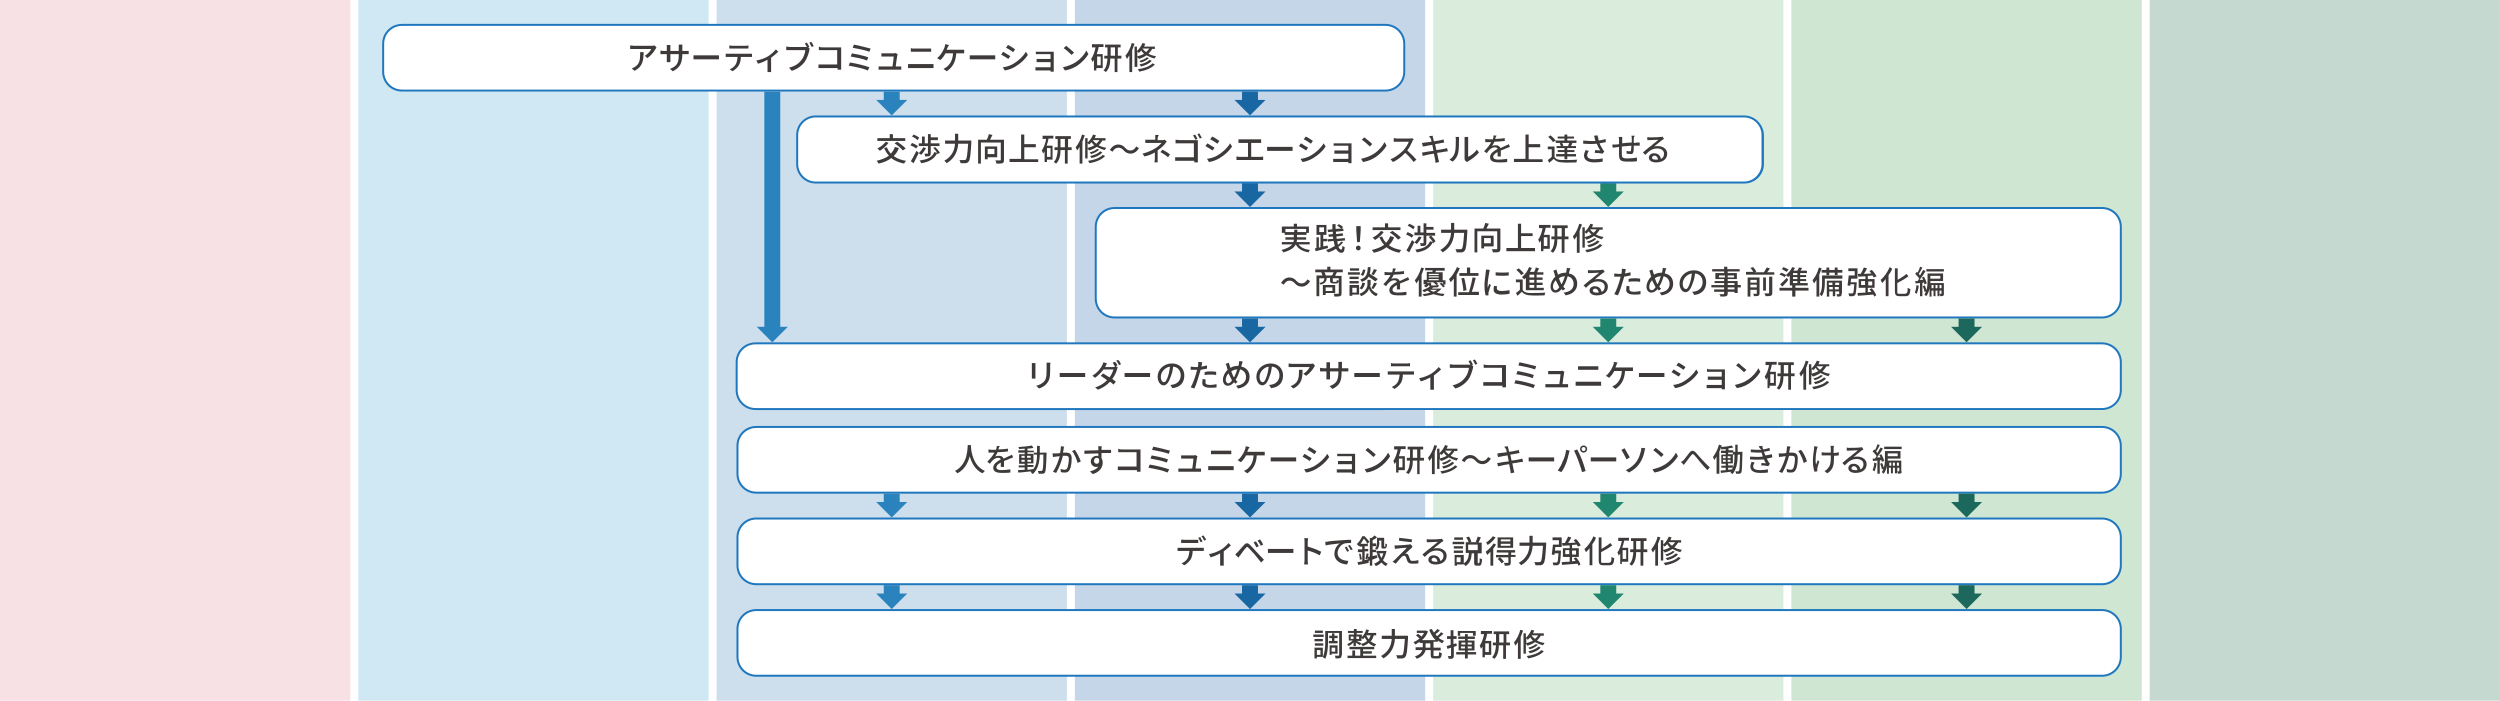 <?xml version="1.0" encoding="utf-8"?>
<!-- Generator: Adobe Illustrator 24.0.2, SVG Export Plug-In . SVG Version: 6.00 Build 0)  -->
<svg id="coursemap009" version="1.1" xmlns="http://www.w3.org/2000/svg" xmlns:xlink="http://www.w3.org/1999/xlink" x="0px" y="0px"
	 viewBox="0 0 628 176" style="enable-background:new 0 0 628 176;" xml:space="preserve">
<style type="text/css">
	#coursemap009 .st0{fill:none;stroke:#000000;stroke-width:1.145;}
	#coursemap009 .st1{fill:none;stroke:#000000;stroke-width:1.006;}
	#coursemap009 .st2{fill:none;stroke:#000000;stroke-width:0.715;}
	#coursemap009 .st3{fill:#F9F5F2;}
	#coursemap009 .st4{fill:none;stroke:#0081CC;stroke-width:0.811;stroke-dasharray:4.252;}
	#coursemap009 .st5{fill:#D0121B;}
	#coursemap009 .st6{fill:#FDE0A5;}
	#coursemap009 .st7{stroke:#000000;stroke-width:0.25;}
	#coursemap009 .st8{fill:none;stroke:#FFFFFF;stroke-width:4;}
	#coursemap009 .st9{fill:#D0121B;stroke:#D0121B;stroke-width:0.25;}
	#coursemap009 .st10{fill:none;stroke:#000000;stroke-width:0.3;}
	#coursemap009 .st11{fill:#3E3A39;}
	#coursemap009 .st12{fill:#FFFFFF;}
	#coursemap009 .st13{fill:#444444;}
	#coursemap009 .st14{fill:#004E4A;}
	#coursemap009 .st15{fill:#1D685C;}
	#coursemap009 .st16{fill:#21866F;}
	#coursemap009 .st17{fill:#1866A2;}
	#coursemap009 .st18{fill:#288BCC;}
	#coursemap009 .st19{fill:#1F9AD7;}
	#coursemap009 .st20{fill:#D86075;}
	#coursemap009 .st21{fill:#2B83BE;}
	#coursemap009 .st22{fill:#EEEEEE;}
	#coursemap009 .st23{fill:#B4353D;}
	#coursemap009 .st24{fill:#C5D9D0;}
	#coursemap009 .st25{fill:#CFE6D2;}
	#coursemap009 .st26{fill:#DAEDDD;}
	#coursemap009 .st27{fill:#C6D6E9;}
	#coursemap009 .st28{fill:#CDDEED;}
	#coursemap009 .st29{fill:#D0E8F4;}
	#coursemap009 .st30{fill:#F8E1E4;}
	#coursemap009 .st31{fill:#1F77BE;}
	#coursemap009 .st32{fill:none;stroke:#1F9AD7;stroke-width:4;stroke-miterlimit:10;}
	#coursemap009 .st33{fill:none;stroke:#2B83BE;stroke-width:4;stroke-miterlimit:10;}
	#coursemap009 .st34{fill:none;stroke:#1866A2;stroke-width:4;stroke-miterlimit:10;}
	#coursemap009 .st35{fill:none;stroke:#21866F;stroke-width:4;stroke-miterlimit:10;}
	#coursemap009 .st36{fill:none;stroke:#1D685C;stroke-width:4;stroke-miterlimit:10;}
	#coursemap009 .st37{fill:#E6E6E6;}
	#coursemap009 .st38{fill:#9FA0A0;}
	#coursemap009 .st39{fill:none;stroke:#FFFFFF;stroke-width:0.3;stroke-miterlimit:10;}
  #coursemap009 .m_link:hover .st31{fill:#e6002d;}
  #coursemap009 .m_link:hover .st11{fill:#e6002d;}

</style>
<g id="チェック">
</g>
<g id="トンボ">
</g>
<g id="レイヤー1">
	<rect x="540" class="st24" width="88" height="176"/>
	<rect x="450" class="st25" width="88" height="176"/>
	<rect x="360" class="st26" width="88" height="176"/>
	<rect x="270" class="st27" width="88" height="176"/>
	<rect x="180" class="st28" width="88" height="176"/>
	<rect x="90" class="st29" width="88" height="176"/>
	<rect class="st30" width="88" height="176"/>
  <a xlink:href="/bup/bup_assertive.html" class="m_link">
	<g>
		<g>
			<path class="st12" d="M101,22.8c-2.6,0-4.8-2.1-4.8-4.8v-7c0-2.6,2.1-4.8,4.8-4.8h247c2.6,0,4.8,2.1,4.8,4.8v7
				c0,2.6-2.1,4.8-4.8,4.8H101z"/>
			<path class="st31" d="M348,6.5c2.5,0,4.5,2,4.5,4.5v7c0,2.5-2,4.5-4.5,4.5H101c-2.5,0-4.5-2-4.5-4.5v-7c0-2.5,2-4.5,4.5-4.5H348
				 M348,6H101c-2.8,0-5,2.2-5,5v7c0,2.8,2.2,5,5,5h247c2.8,0,5-2.2,5-5v-7C353,8.2,350.8,6,348,6L348,6z"/>
		</g>
		<g>
			<g>
				<path class="st11" d="M164.6,12.4c-0.3,0.6-1.1,1.6-2,2.2L162,14c0.7-0.4,1.4-1.2,1.6-1.7h-4.4c-0.3,0-0.6,0-0.9,0v-0.9
					c0.3,0,0.6,0.1,0.9,0.1h4.5c0.2,0,0.5,0,0.7-0.1l0.5,0.5C164.8,12.1,164.7,12.3,164.6,12.4z M159.4,17.8l-0.7-0.6
					c0.2-0.1,0.5-0.2,0.8-0.4c1.1-0.7,1.3-1.7,1.3-3.1c0-0.2,0-0.4,0-0.6h0.9C161.6,15.2,161.5,16.7,159.4,17.8z"/>
				<path class="st11" d="M169,17.9l-0.7-0.6c1.5-0.6,2.2-1.2,2.2-3.4v-0.3h-2.1v1.2c0,0.3,0,0.7,0,0.8h-0.9c0-0.1,0-0.4,0-0.8v-1.2
					h-0.8c-0.4,0-0.7,0-0.8,0v-0.9c0.1,0,0.5,0.1,0.8,0.1h0.8v-0.9c0-0.2,0-0.4,0-0.6h0.9c0,0.1,0,0.3,0,0.6v0.9h2.1v-0.9
					c0-0.3,0-0.6,0-0.7h0.9c0,0.1,0,0.4,0,0.7v0.9h0.8c0.4,0,0.6,0,0.8,0v0.8c-0.1,0-0.4,0-0.8,0h-0.8v0.3
					C171.3,15.9,170.8,17,169,17.9z"/>
				<path class="st11" d="M175.4,13.9h4.3c0.4,0,0.7,0,0.9,0v1c-0.2,0-0.5,0-0.9,0h-4.3c-0.4,0-0.9,0-1.2,0v-1
					C174.5,13.9,175,13.9,175.4,13.9z"/>
				<path class="st11" d="M183,13.5h5.2c0.2,0,0.5,0,0.7,0v0.8c-0.2,0-0.5,0-0.7,0h-2.1c0,0.8-0.2,1.6-0.5,2.1
					c-0.3,0.5-0.9,1.1-1.6,1.5l-0.7-0.5c0.6-0.2,1.2-0.7,1.5-1.2c0.3-0.5,0.4-1.2,0.5-1.9H183c-0.2,0-0.5,0-0.7,0v-0.8
					C182.5,13.5,182.8,13.5,183,13.5z M184,11.5h3.2c0.2,0,0.5,0,0.8-0.1v0.8c-0.3,0-0.6,0-0.8,0H184c-0.3,0-0.6,0-0.8,0v-0.8
					C183.5,11.5,183.8,11.5,184,11.5z"/>
				<path class="st11" d="M193,14.1c0.8-0.5,1.5-1.2,1.9-1.7l0.6,0.6c-0.4,0.4-1.1,1-1.8,1.5v2.8c0,0.3,0,0.6,0,0.8h-0.9
					c0-0.1,0-0.5,0-0.8V15c-0.7,0.4-1.6,0.8-2.4,1l-0.4-0.8C191.2,15,192.4,14.5,193,14.1z"/>
				<path class="st11" d="M203.3,11.8l-0.3,0.1l0.4,0.3c-0.1,0.1-0.1,0.3-0.1,0.5c-0.2,0.8-0.6,2.1-1.2,2.9
					c-0.7,0.9-1.7,1.7-3.2,2.2l-0.7-0.8c1.6-0.4,2.5-1.1,3.1-1.9c0.6-0.7,0.9-1.7,1-2.5h-3.9c-0.3,0-0.7,0-0.9,0v-0.9
					c0.2,0,0.6,0.1,0.9,0.1h3.9c0.1,0,0.2,0,0.4,0c-0.2-0.3-0.4-0.6-0.5-0.9l0.5-0.2C202.9,11,203.2,11.5,203.3,11.8z M204.4,11.6
					l-0.5,0.2c-0.2-0.3-0.4-0.8-0.6-1.1l0.5-0.2C204,10.8,204.3,11.3,204.4,11.6z"/>
				<path class="st11" d="M206.7,11.9h4c0.2,0,0.5,0,0.6,0c0,0.2,0,0.5,0,0.7v4.1c0,0.3,0,0.7,0,0.8h-0.9c0-0.1,0-0.3,0-0.4h-3.8
					c-0.3,0-0.7,0-1,0v-0.9c0.2,0,0.6,0,0.9,0h3.8v-3.6h-3.7c-0.3,0-0.7,0-0.9,0v-0.9C206.1,11.9,206.4,11.9,206.7,11.9z"/>
				<path class="st11" d="M218.4,16.9l-0.4,0.8c-1.1-0.5-3.5-1-4.8-1.2l0.3-0.8C215,15.9,217.3,16.5,218.4,16.9z M218.1,14.4
					l-0.3,0.8c-0.9-0.4-2.9-0.8-4.1-1l0.3-0.8C215.1,13.6,217.1,14,218.1,14.4z M218.7,12.2l-0.3,0.8c-1-0.4-3.1-0.8-4.2-1l0.3-0.8
					C215.4,11.4,217.7,11.9,218.7,12.2z"/>
				<path class="st11" d="M225.4,13.9c-0.1,0.5-0.3,2-0.4,2.8h0.7c0.2,0,0.5,0,0.7,0v0.8c-0.2,0-0.5,0-0.7,0h-4.3
					c-0.3,0-0.4,0-0.7,0v-0.8c0.2,0,0.5,0,0.7,0h2.8c0.1-0.7,0.3-2.1,0.3-2.5h-2.4c-0.2,0-0.5,0-0.7,0v-0.8c0.2,0,0.5,0,0.7,0h2.3
					c0.1,0,0.4,0,0.5-0.1l0.6,0.3C225.5,13.7,225.4,13.8,225.4,13.9z"/>
				<path class="st11" d="M229,16.1h4.7c0.3,0,0.5,0,0.8,0v1c-0.3,0-0.6,0-0.8,0H229c-0.3,0-0.6,0-0.9,0v-1
					C228.4,16.1,228.7,16.1,229,16.1z M229.7,12.2h3.4c0.3,0,0.6,0,0.8,0V13c-0.2,0-0.6,0-0.8,0h-3.4c-0.3,0-0.6,0-0.9,0v-0.9
					C229.1,12.2,229.4,12.2,229.7,12.2z"/>
				<path class="st11" d="M238.1,11.8c-0.1,0.2-0.2,0.4-0.3,0.7h3.6c0.2,0,0.5,0,0.8,0v0.9c-0.3,0-0.6,0-0.8,0h-1.2
					c-0.1,2.2-1,3.6-2.4,4.5l-0.8-0.6c0.2-0.1,0.5-0.3,0.7-0.4c0.8-0.6,1.6-1.6,1.7-3.5h-1.9c-0.3,0.6-0.8,1.3-1.3,1.7l-0.8-0.5
					c0.6-0.4,1.1-1.2,1.4-1.7c0.2-0.4,0.4-0.8,0.5-1.1c0.1-0.2,0.1-0.5,0.1-0.7l1,0.2C238.3,11.4,238.2,11.7,238.1,11.8z"/>
				<path class="st11" d="M244.8,13.9h4.3c0.4,0,0.7,0,0.9,0v1c-0.2,0-0.5,0-0.9,0h-4.3c-0.4,0-0.9,0-1.2,0v-1
					C243.9,13.9,244.4,13.9,244.8,13.9z"/>
				<path class="st11" d="M253.8,14.1l-0.5,0.7c-0.4-0.3-1.3-0.8-1.8-1.1L252,13C252.5,13.3,253.4,13.9,253.8,14.1z M254.6,16
					c1.3-0.8,2.4-1.8,3.1-3l0.5,0.8c-0.7,1.1-1.8,2.1-3.1,2.9c-0.8,0.5-1.9,0.9-2.7,1l-0.5-0.8C252.8,16.8,253.8,16.5,254.6,16z
					 M255,12.4l-0.5,0.7c-0.4-0.3-1.3-0.9-1.8-1.1l0.5-0.7C253.7,11.5,254.6,12.1,255,12.4z"/>
				<path class="st11" d="M261.1,13h3.1c0.2,0,0.4,0,0.5,0c0,0.1,0,0.3,0,0.5v4c0,0.1,0,0.4,0,0.5h-0.8c0-0.1,0-0.2,0-0.3h-3.1
					c-0.2,0-0.5,0-0.7,0v-0.8c0.1,0,0.4,0,0.7,0h3.1v-1.3h-2.7c-0.3,0-0.6,0-0.8,0v-0.8c0.2,0,0.5,0,0.8,0h2.7v-1.2h-2.8
					c-0.2,0-0.7,0-0.9,0V13C260.4,13,260.8,13,261.1,13z"/>
				<path class="st11" d="M270.1,15.7c1.3-0.8,2.3-2,2.8-3l0.5,0.9c-0.6,1-1.6,2.1-2.8,2.9c-0.8,0.5-1.8,1-3.1,1.2l-0.5-0.8
					C268.3,16.6,269.3,16.2,270.1,15.7z M269.8,13.2l-0.6,0.6c-0.4-0.4-1.4-1.3-2-1.7l0.6-0.6C268.3,11.9,269.3,12.7,269.8,13.2z"/>
				<path class="st11" d="M274.4,11.1h2.8v0.7H276c-0.1,0.6-0.3,1.2-0.5,1.8h1.5v3.5h-1.6v0.6h-0.6V15c-0.1,0.2-0.2,0.4-0.4,0.6
					c0-0.2-0.2-0.6-0.3-0.8c0.5-0.7,0.9-1.8,1.1-2.9h-0.9V11.1z M276.5,14.2h-0.9v2.2h0.9V14.2z M281.6,14.7h-0.9v3.4h-0.7v-3.4
					h-1.1c0,1.2-0.2,2.5-1.1,3.4c-0.1-0.1-0.4-0.3-0.6-0.4c0.8-0.8,0.9-2,1-3h-0.8V14h0.8v-2.1h-0.6v-0.7h3.9v0.7h-0.7V14h0.9V14.7z
					 M280.1,14v-2.1h-1.1V14H280.1z"/>
				<path class="st11" d="M285,11c-0.2,0.5-0.4,1-0.6,1.6v5.5h-0.7v-4.2c-0.2,0.3-0.4,0.6-0.6,0.9c-0.1-0.2-0.3-0.6-0.4-0.8
					c0.7-0.8,1.3-2,1.6-3.2L285,11z M289.5,12.2c-0.3,0.5-0.6,0.9-1,1.3c0.5,0.3,1.1,0.5,1.9,0.6c-0.1,0.2-0.3,0.4-0.4,0.6
					c-0.8-0.2-1.4-0.5-2-0.8c-0.6,0.4-1.2,0.7-1.9,0.9c-0.1-0.1-0.3-0.4-0.4-0.5v2.5H285v-5.1h0.6v1.1c0.6-0.5,1.1-1.3,1.4-2
					l0.7,0.2c-0.1,0.2-0.2,0.5-0.3,0.7h2.7v0.6H289.5z M285.6,14.2c0.7-0.2,1.3-0.4,1.8-0.7c-0.3-0.2-0.5-0.5-0.7-0.8
					c-0.2,0.2-0.4,0.4-0.6,0.6c-0.1-0.1-0.3-0.2-0.4-0.4V14.2z M290.1,16.2c-0.8,0.9-2.3,1.5-3.9,1.8c-0.1-0.2-0.2-0.4-0.4-0.6
					c1.5-0.2,3-0.7,3.7-1.5L290.1,16.2z M288.6,14.6c-0.5,0.5-1.3,0.9-2,1.1c-0.1-0.1-0.3-0.3-0.4-0.4c0.7-0.2,1.5-0.5,1.9-0.9
					L288.6,14.6z M289.3,15.3c-0.6,0.7-1.7,1.2-2.7,1.4c-0.1-0.1-0.2-0.4-0.4-0.5c1-0.2,2-0.6,2.6-1.2L289.3,15.3z M287,12.2
					L287,12.2c0.2,0.3,0.5,0.6,0.9,0.9c0.3-0.3,0.6-0.6,0.8-0.9H287z"/>
			</g>
		</g>
	</g>
  </a>
  <a xlink:href="/bup/bup_practice_kosyoryoku.html" class="m_link">
	<g>
		<g>
			<path class="st12" d="M280,79.8c-2.6,0-4.8-2.1-4.8-4.8V57c0-2.6,2.1-4.8,4.8-4.8h248c2.6,0,4.8,2.1,4.8,4.8v18
				c0,2.6-2.1,4.8-4.8,4.8H280z"/>
			<path class="st31" d="M528,52.5c2.5,0,4.5,2,4.5,4.5v18c0,2.5-2,4.5-4.5,4.5H280c-2.5,0-4.5-2-4.5-4.5V57c0-2.5,2-4.5,4.5-4.5
				H528 M528,52H280c-2.8,0-5,2.2-5,5v18c0,2.8,2.2,5,5,5h248c2.8,0,5-2.2,5-5V57C533,54.2,530.8,52,528,52L528,52z"/>
		</g>
		<g>
			<g>
				<path class="st11" d="M326.2,61.4c0.6,0.8,1.5,1.2,2.9,1.4c-0.2,0.1-0.3,0.4-0.4,0.6c-1.6-0.3-2.6-0.9-3.2-2
					c-0.4,0.8-1.3,1.5-3.1,2c-0.1-0.2-0.3-0.4-0.5-0.6c1.5-0.4,2.3-0.9,2.7-1.4H322v-0.6h2.9c0.1-0.2,0.1-0.4,0.1-0.6h-2.1v-0.6h2.1
					v-0.6h-2.3v-0.5h-0.7v-1.6h3v-0.7h0.8v0.7h3v1.6h-0.6v0.5h-2.4v0.6h2.3v0.6h-2.3c0,0.2,0,0.4-0.1,0.6h3.3v0.6H326.2z
					 M325.1,58.3v-0.6h0.8v0.6h2.2v-0.8h-5.2v0.8H325.1z"/>
				<path class="st11" d="M333.6,62.3c-1.1,0.3-2.2,0.6-3.1,0.8l-0.2-0.7l0.4-0.1v-2.7h0.6v2.6l0.4-0.1V59h-1v-2.5h2.5V59h-0.8v1h1
					v0.6h-1v1.3l1.1-0.2L333.6,62.3z M331.4,58.3h1.2v-1.2h-1.2V58.3z M337.4,60.8c-0.3,0.5-0.7,0.9-1.2,1.2
					c0.2,0.4,0.4,0.7,0.7,0.7c0.2,0,0.3-0.2,0.3-1c0.1,0.2,0.4,0.3,0.6,0.4c-0.1,1.1-0.3,1.4-0.9,1.4c-0.5,0-0.9-0.4-1.3-1
					c-0.6,0.4-1.3,0.7-2,0.9c-0.1-0.2-0.3-0.4-0.5-0.6c0.8-0.2,1.5-0.6,2.2-1c-0.1-0.4-0.2-0.8-0.3-1.3l-1.4,0.2l-0.1-0.6l1.4-0.1
					c0-0.2-0.1-0.4-0.1-0.6l-1,0.1l-0.1-0.6l1.1-0.1c0-0.2,0-0.4,0-0.6l-1.2,0.1l-0.1-0.6l1.2-0.1c0-0.4,0-0.9,0-1.3h0.8
					c0,0.4,0,0.8,0,1.2l1.4-0.1c-0.2-0.2-0.7-0.5-1-0.7l0.4-0.4c0.4,0.2,0.9,0.5,1.1,0.7l-0.4,0.4l0.4,0l0.1,0.6l-1.9,0.2
					c0,0.2,0,0.4,0,0.6l1.7-0.2l0.1,0.6l-1.7,0.2c0,0.2,0,0.4,0.1,0.6l2-0.2l0.1,0.6l-2,0.2c0.1,0.3,0.1,0.6,0.2,0.9
					c0.3-0.2,0.6-0.5,0.8-0.8L337.4,60.8z"/>
				<path class="st11" d="M340.6,62.3c0-0.4,0.3-0.6,0.6-0.6c0.3,0,0.6,0.2,0.6,0.6s-0.3,0.6-0.6,0.6
					C340.9,62.9,340.6,62.6,340.6,62.3z M340.7,57.9l0-1.1h1.1l0,1.1l-0.2,2.9h-0.7L340.7,57.9z"/>
				<path class="st11" d="M350.2,59.6c-0.3,0.8-0.7,1.4-1.3,2c0.8,0.6,1.8,1,3.1,1.2c-0.2,0.2-0.4,0.5-0.5,0.7
					c-1.3-0.3-2.4-0.7-3.2-1.4c-0.9,0.7-1.9,1.1-3.2,1.4c-0.1-0.2-0.3-0.5-0.5-0.7c1.2-0.3,2.3-0.7,3.1-1.3
					c-0.5-0.5-0.9-1.2-1.2-1.9l0.7-0.2c0.2,0.6,0.6,1.2,1,1.6c0.4-0.5,0.8-1,1-1.7L350.2,59.6z M347.6,58.3c-0.6,0.8-1.4,1.5-2.2,2
					c-0.1-0.2-0.4-0.4-0.6-0.6c0.8-0.4,1.6-1,2.1-1.7L347.6,58.3z M351.8,57.8h-7v-0.7h3.1v-1h0.8v1h3.1V57.8z M349.8,58
					c0.7,0.5,1.7,1.2,2.1,1.7l-0.7,0.5c-0.4-0.5-1.3-1.3-2.1-1.8L349.8,58z"/>
				<path class="st11" d="M354.6,59.7c-0.3-0.3-0.9-0.6-1.4-0.8l0.4-0.6c0.5,0.2,1.1,0.5,1.5,0.8L354.6,59.7z M353.3,62.9
					c0.4-0.6,0.9-1.6,1.4-2.6l0.6,0.5c-0.4,0.8-0.9,1.8-1.3,2.6L353.3,62.9z M355,57.6c-0.3-0.3-0.9-0.7-1.4-0.9l0.4-0.5
					c0.5,0.2,1.1,0.5,1.4,0.8L355,57.6z M357.7,59.1h-2.4v-0.7h0.8v-1.7h0.7v1.7h0.8v-2.3h0.7V57h1.8v0.7h-1.8v0.8h2.2v0.7h-2.2v1.8
					c0,0.4-0.1,0.6-0.3,0.7c-0.2,0.1-0.6,0.1-1.1,0.1c0-0.2-0.1-0.5-0.2-0.7c0.4,0,0.7,0,0.8,0c0.1,0,0.1,0,0.1-0.1V59.1z
					 M357.1,59.6c-0.3,0.6-0.8,1.3-1.2,1.7c-0.1-0.1-0.4-0.3-0.6-0.4c0.4-0.4,0.8-0.9,1.1-1.5L357.1,59.6z M360,61.1
					c0-0.1-0.1-0.1-0.1-0.2c-0.7,1.4-2,2.2-4,2.5c-0.1-0.2-0.2-0.5-0.4-0.7c1.9-0.2,3.2-0.8,3.7-2.1l0.7,0.2c-0.2-0.4-0.6-0.9-1-1.3
					l0.6-0.3c0.4,0.4,0.9,1,1.1,1.4L360,61.1z"/>
				<path class="st11" d="M368.6,57.8c0,0,0,0.3,0,0.4c-0.2,3.2-0.3,4.4-0.7,4.8c-0.2,0.3-0.4,0.3-0.7,0.4c-0.3,0-0.8,0-1.3,0
					c0-0.2-0.1-0.5-0.3-0.8c0.5,0,1,0,1.2,0c0.2,0,0.3,0,0.4-0.1c0.3-0.3,0.4-1.4,0.6-4h-2.5c-0.1,1.6-0.7,3.6-2.9,4.9
					c-0.1-0.2-0.4-0.5-0.6-0.6c2.1-1.2,2.6-2.9,2.7-4.3H362v-0.8h2.5v-0.2v-1.5h0.8v1.5v0.2H368.6z"/>
				<path class="st11" d="M376.9,62.5c0,0.4-0.1,0.7-0.4,0.8c-0.3,0.1-0.8,0.1-1.5,0.1c0-0.2-0.1-0.6-0.3-0.8c0.5,0,1.1,0,1.2,0
					c0.2,0,0.2,0,0.2-0.2v-4.3h-5v5.3h-0.7v-6h2.2c0.2-0.4,0.4-1,0.5-1.4l0.9,0.2c-0.2,0.4-0.4,0.8-0.6,1.2h3.5V62.5z M372.8,61.8
					v0.6h-0.7v-3.2h3.1v2.7H372.8z M372.8,59.8v1.3h1.7v-1.3H372.8z"/>
				<path class="st11" d="M385.6,62.3v0.8h-7.2v-0.8h2.9v-6.1h0.8v2.4h2.9v0.7h-2.9v3H385.6z"/>
				<path class="st11" d="M386.7,56.5h2.8v0.7h-1.2c-0.1,0.6-0.3,1.2-0.5,1.8h1.5v3.5h-1.6v0.6h-0.6v-2.7c-0.1,0.2-0.2,0.4-0.4,0.6
					c0-0.2-0.2-0.6-0.3-0.8c0.5-0.7,0.9-1.8,1.1-2.9h-0.9V56.5z M388.7,59.6h-0.9v2.2h0.9V59.6z M393.9,60.1h-0.9v3.4h-0.7v-3.4
					h-1.1c0,1.2-0.2,2.5-1.1,3.4c-0.1-0.1-0.4-0.3-0.6-0.4c0.8-0.8,0.9-2,1-3h-0.8v-0.7h0.8v-2.1h-0.6v-0.7h3.9v0.7h-0.7v2.1h0.9
					V60.1z M392.3,59.4v-2.1h-1.1v2.1H392.3z"/>
				<path class="st11" d="M397.4,56.4c-0.2,0.5-0.4,1-0.6,1.6v5.5h-0.7v-4.2c-0.2,0.3-0.4,0.6-0.6,0.9c-0.1-0.2-0.3-0.6-0.4-0.8
					c0.7-0.8,1.3-2,1.6-3.2L397.4,56.4z M401.9,57.6c-0.3,0.5-0.6,0.9-1,1.3c0.5,0.3,1.1,0.5,1.9,0.6c-0.1,0.2-0.3,0.4-0.4,0.6
					c-0.8-0.2-1.4-0.5-2-0.8c-0.6,0.4-1.2,0.7-1.9,0.9c-0.1-0.1-0.3-0.4-0.4-0.5v2.5h-0.6v-5.1h0.6v1.1c0.6-0.5,1.1-1.3,1.4-2
					l0.7,0.2c-0.1,0.2-0.2,0.5-0.3,0.7h2.7v0.6H401.9z M398,59.6c0.7-0.2,1.3-0.4,1.8-0.7c-0.3-0.2-0.5-0.5-0.7-0.8
					c-0.2,0.2-0.4,0.4-0.6,0.6c-0.1-0.1-0.3-0.2-0.4-0.4V59.6z M402.5,61.6c-0.8,0.9-2.3,1.5-3.9,1.8c-0.1-0.2-0.2-0.4-0.4-0.6
					c1.5-0.2,3-0.7,3.7-1.5L402.5,61.6z M401,60c-0.5,0.5-1.3,0.9-2,1.1c-0.1-0.1-0.3-0.3-0.4-0.4c0.7-0.2,1.5-0.5,1.9-0.9L401,60z
					 M401.8,60.7c-0.6,0.7-1.7,1.2-2.7,1.4c-0.1-0.1-0.2-0.4-0.4-0.5c1-0.2,2-0.6,2.6-1.2L401.8,60.7z M399.4,57.6L399.4,57.6
					c0.2,0.3,0.5,0.6,0.9,0.9c0.3-0.3,0.6-0.6,0.8-0.9H399.4z"/>
				<path class="st11" d="M323.9,70.5c-0.6,0-1.1,0.4-1.4,1l-0.7-0.4c0.5-0.9,1.3-1.4,2.1-1.4c0.7,0,1.3,0.3,1.8,0.9
					c0.4,0.4,0.7,0.6,1.3,0.6c0.6,0,1.1-0.4,1.4-1l0.7,0.4c-0.5,0.9-1.3,1.4-2.1,1.4c-0.7,0-1.3-0.3-1.8-0.9
					C324.8,70.7,324.5,70.5,323.9,70.5z"/>
				<path class="st11" d="M335.8,68.5c-0.2,0.3-0.3,0.5-0.4,0.8h1.6v4.4c0,0.4-0.1,0.6-0.4,0.7c-0.3,0.1-0.7,0.1-1.4,0.1
					c0-0.2-0.1-0.5-0.2-0.7c0.5,0,0.9,0,1.1,0c0.1,0,0.2,0,0.2-0.2v-3c-0.1,0.5-0.3,0.6-0.7,0.6h-0.7c-0.6,0-0.8-0.2-0.8-0.7v-0.7
					h-0.8c-0.1,0.9-0.4,1.4-1.6,1.7c-0.1-0.2-0.2-0.4-0.3-0.5v3.4h-0.7v-5.2h1.5c-0.1-0.2-0.2-0.5-0.3-0.8h-1.5v-0.7h3v-0.7h0.8v0.7
					h3.1v0.7H335.8z M331.4,71.1c1-0.2,1.2-0.5,1.3-1.2h-1.3V71.1z M333,73.6v0.5h-0.7v-2.5h3.1v2H333z M334.6,69.2
					c0.1-0.2,0.3-0.5,0.4-0.8h-2.3c0.1,0.2,0.3,0.5,0.3,0.8H334.6z M333,72.2v0.9h1.7v-0.9H333z M336.3,69.9h-1.5v0.7
					c0,0.2,0,0.2,0.2,0.2h0.6c0.2,0,0.2-0.1,0.2-0.5c0.1,0.1,0.4,0.2,0.5,0.2V69.9z"/>
				<path class="st11" d="M341.6,69h-3v-0.6h3V69z M341.4,74h-1.7v0.3H339v-2.7h2.4V74z M341.4,70.1H339v-0.6h2.3V70.1z M339,70.6
					h2.3v0.6H339V70.6z M341.4,68h-2.3v-0.6h2.3V68z M339.7,72.3v1.2h1.1v-1.2H339.7z M344.2,71.6c0,0.5,0.3,1.6,1.9,2.2
					c-0.1,0.2-0.3,0.5-0.4,0.6c-1.1-0.4-1.7-1.4-1.8-1.9c-0.1,0.5-0.7,1.4-2,1.9c-0.1-0.2-0.3-0.5-0.4-0.6c1.7-0.6,2-1.8,2-2.3v-1.2
					h0.8V71.6z M341.5,72.4c0.4-0.3,0.6-0.8,0.7-1.4l0.7,0.1c-0.1,0.6-0.4,1.2-0.8,1.6L341.5,72.4z M345.5,70.7
					c-0.4-0.3-1.1-0.8-1.7-1.2c-0.3,0.6-0.8,1-1.7,1.3c-0.1-0.2-0.3-0.4-0.4-0.6c1.6-0.5,1.8-1.4,1.9-3.1h0.7c0,0.7-0.1,1.2-0.2,1.7
					c0.7,0.4,1.5,0.9,2,1.3L345.5,70.7z M343,67.8c-0.1,0.5-0.3,1.1-0.6,1.5l-0.6-0.3c0.3-0.3,0.5-0.8,0.6-1.3L343,67.8z
					 M344.5,72.4c0.2-0.4,0.5-1,0.7-1.4l0.7,0.2c-0.3,0.5-0.6,1-0.9,1.4L344.5,72.4z M345.9,67.8c-0.3,0.5-0.6,1-0.8,1.3l-0.6-0.2
					c0.2-0.4,0.5-0.9,0.6-1.3L345.9,67.8z"/>
				<path class="st11" d="M350.3,68.3c0.8,0,1.6-0.1,2.4-0.2v0.7c-0.8,0.1-1.8,0.2-2.6,0.2c-0.2,0.4-0.4,0.8-0.6,1.1
					c0.3-0.2,0.7-0.2,1-0.2c0.5,0,0.9,0.2,1.1,0.7c0.5-0.2,0.9-0.4,1.3-0.6c0.3-0.1,0.5-0.2,0.8-0.4l0.3,0.7
					c-0.2,0.1-0.6,0.2-0.8,0.3c-0.4,0.2-0.9,0.4-1.5,0.6c0,0.5,0,1.1,0,1.5h-0.8c0-0.3,0-0.7,0-1.1c-0.7,0.4-1.1,0.7-1.1,1.2
					c0,0.5,0.5,0.7,1.3,0.7c0.6,0,1.5-0.1,2.2-0.2l0,0.8c-0.6,0.1-1.5,0.1-2.2,0.1c-1.2,0-2.1-0.3-2.1-1.3c0-1,1-1.6,1.9-2.1
					c-0.1-0.3-0.4-0.4-0.7-0.4c-0.5,0-1,0.3-1.3,0.6c-0.2,0.2-0.5,0.5-0.7,0.9l-0.7-0.5c0.9-0.9,1.5-1.7,1.8-2.3c-0.1,0-0.2,0-0.2,0
					c-0.3,0-0.9,0-1.3,0v-0.8c0.4,0.1,1,0.1,1.4,0.1c0.2,0,0.3,0,0.5,0c0.1-0.3,0.2-0.7,0.2-1l0.8,0.1
					C350.5,67.7,350.4,68,350.3,68.3z"/>
				<path class="st11" d="M357.7,67.4c-0.2,0.5-0.4,1.1-0.6,1.6v5.5h-0.7v-4.2c-0.2,0.3-0.4,0.6-0.6,0.9c-0.1-0.2-0.3-0.6-0.4-0.8
					c0.7-0.8,1.3-2,1.6-3.2L357.7,67.4z M362.1,72.5c-0.3,0.4-0.7,0.7-1.2,1c0.6,0.2,1.2,0.3,2,0.3c-0.1,0.1-0.3,0.4-0.4,0.6
					c-0.9-0.1-1.7-0.3-2.4-0.5c-0.7,0.2-1.5,0.4-2.4,0.5c-0.1-0.2-0.2-0.4-0.4-0.5c0.8-0.1,1.4-0.2,2-0.4c-0.3-0.2-0.5-0.3-0.7-0.5
					c-0.3,0.1-0.5,0.3-0.9,0.4c-0.1-0.2-0.3-0.4-0.4-0.5c0.8-0.3,1.5-0.6,1.9-1c-0.2-0.1-0.3-0.2-0.3-0.5V71h0.6v0.5
					c0,0.2,0,0.2,0.3,0.2h0.9c0.2,0,0.2,0,0.2-0.3c0.1,0.1,0.3,0.1,0.5,0.2c0,0.5-0.2,0.6-0.6,0.6H360c-0.1,0.1-0.2,0.2-0.3,0.3h1.8
					l0.1,0L362.1,72.5z M358.2,71.4c0.1-0.1,0.3-0.3,0.4-0.4l0.5,0.3c-0.2,0.3-0.5,0.7-0.9,0.9l-0.5-0.4
					C357.9,71.7,358,71.6,358.2,71.4l-0.6,0v-1.1h0.8v-2h1.4c0-0.1,0.1-0.2,0.1-0.4h-1.9v-0.6h4.9V68h-2.2c0,0.1-0.1,0.2-0.1,0.4
					h1.8v2h0.7v1.1h-0.5c0.1,0.2,0.3,0.3,0.4,0.4l-0.5,0.3c-0.2-0.3-0.5-0.7-0.9-0.9l0.5-0.3c0.1,0.1,0.3,0.2,0.4,0.4v-0.5h-1.7
					c0.2,0.1,0.3,0.3,0.4,0.4l-0.4,0.3c-0.2-0.2-0.5-0.5-0.8-0.7l0,0h-1.5V71.4z M358.9,68.8v0.3h2.5v-0.3H358.9z M361.4,69.4h-2.5
					v0.3h2.5V69.4z M358.9,70.4h2.5v-0.3h-2.5V70.4z M359.2,72.8c0.2,0.2,0.6,0.4,0.9,0.5c0.4-0.2,0.7-0.3,0.9-0.5H359.2z"/>
				<path class="st11" d="M366.7,67.4c-0.2,0.5-0.5,1.1-0.8,1.6v5.5h-0.7V70c-0.3,0.3-0.5,0.6-0.8,0.9c-0.1-0.2-0.3-0.6-0.4-0.8
					c0.8-0.7,1.5-1.9,2-3L366.7,67.4z M371.5,73.4v0.7h-5.2v-0.7h2.7c0.3-1,0.7-2.5,0.9-3.7l0.8,0.1c-0.3,1.2-0.6,2.6-1,3.5H371.5z
					 M368.5,68.6v-1.4h0.8v1.4h2.1v0.7h-4.8v-0.7H368.5z M367.6,73.1c0-0.8-0.3-2.1-0.5-3.2l0.7-0.1c0.3,1,0.5,2.4,0.6,3.1
					L367.6,73.1z"/>
				<path class="st11" d="M374.1,68.4c-0.1,0.7-0.4,2.2-0.4,3c0,0.3,0,0.6,0,0.9c0.1-0.3,0.3-0.7,0.4-1l0.4,0.3
					c-0.2,0.6-0.5,1.5-0.6,1.9c0,0.1,0,0.3,0,0.4c0,0.1,0,0.2,0,0.3l-0.7,0c-0.2-0.6-0.3-1.5-0.3-2.6c0-1.2,0.3-2.6,0.3-3.2
					c0-0.2,0.1-0.4,0.1-0.7l0.9,0.1C374.2,67.9,374.2,68.2,374.1,68.4z M376,72.4c0,0.4,0.3,0.7,1.2,0.7c0.7,0,1.3-0.1,2-0.2l0,0.9
					c-0.5,0.1-1.2,0.2-2,0.2c-1.4,0-2-0.5-2-1.2c0-0.3,0-0.6,0.1-1l0.7,0.1C376.1,72,376,72.2,376,72.4z M379,68.4v0.8
					c-0.9,0.1-2.4,0.1-3.3,0l0-0.8C376.6,68.5,378.2,68.5,379,68.4z"/>
				<path class="st11" d="M382.5,72.8c0.3,0.6,1,0.8,1.9,0.8c0.9,0,2.8,0,3.8-0.1c-0.1,0.2-0.2,0.5-0.2,0.7c-0.9,0-2.6,0.1-3.5,0
					c-1,0-1.7-0.3-2.2-0.9c-0.3,0.3-0.7,0.6-1.1,1l-0.4-0.7c0.3-0.2,0.7-0.5,1-0.8v-1.9h-1v-0.7h1.7V72.8z M382.1,69.1
					c-0.2-0.4-0.8-1-1.2-1.3l0.6-0.4c0.5,0.4,1,0.9,1.3,1.3L382.1,69.1z M383.5,69.6c-0.2,0.2-0.4,0.4-0.6,0.6
					c-0.1-0.2-0.4-0.4-0.6-0.6c0.8-0.6,1.4-1.5,1.8-2.5l0.7,0.2c-0.1,0.3-0.3,0.6-0.5,1h1.1c0.2-0.4,0.3-0.8,0.4-1.1l0.8,0.2
					c-0.1,0.3-0.3,0.7-0.5,1h1.6V69h-1.7v0.7h1.5v0.6h-1.5V71h1.5v0.6h-1.5v0.7h1.8v0.6h-4.5V69.6z M385.4,69h-1.2v0.7h1.2V69z
					 M385.4,70.3h-1.2V71h1.2V70.3z M385.4,71.6h-1.2v0.7h1.2V71.6z"/>
				<path class="st11" d="M394.2,68.3c0,0.1-0.1,0.3-0.1,0.4c1.3,0.2,2.1,1.2,2.1,2.6c0,1.6-1.2,2.6-2.9,2.9l-0.5-0.7
					c1.7-0.2,2.5-1,2.5-2.2c0-1-0.6-1.7-1.5-1.9c-0.3,1-0.7,2-1.1,2.6c0.1,0.2,0.3,0.4,0.5,0.5l-0.6,0.5c-0.1-0.1-0.2-0.3-0.3-0.4
					c-0.5,0.6-1,0.9-1.6,0.9c-0.6,0-1.2-0.5-1.2-1.5c0-0.9,0.5-1.9,1.2-2.5c-0.1-0.2-0.2-0.5-0.2-0.7c-0.1-0.3-0.2-0.5-0.3-0.8
					l0.8-0.3c0,0.2,0.1,0.5,0.2,0.7c0,0.2,0.1,0.4,0.2,0.6c0.6-0.4,1.3-0.5,2-0.5c0-0.2,0.1-0.3,0.1-0.5c0-0.2,0.1-0.5,0.1-0.7
					l0.9,0.1C394.3,67.8,394.2,68.1,394.2,68.3z M390.7,72.9c0.4,0,0.7-0.3,1-0.8c0,0-0.1-0.1-0.1-0.1c-0.2-0.4-0.5-1-0.8-1.6
					c-0.5,0.5-0.7,1.1-0.7,1.7C390.2,72.6,390.4,72.9,390.7,72.9z M392.3,71.4c0.3-0.6,0.6-1.3,0.8-2c-0.6,0-1.1,0.2-1.5,0.5
					c0.2,0.5,0.4,1.1,0.6,1.4C392.2,71.3,392.2,71.4,392.3,71.4z"/>
				<path class="st11" d="M399.5,67.9c0.4,0,2.2,0,2.7-0.1c0.3,0,0.4,0,0.5-0.1l0.4,0.6c-0.2,0.1-0.3,0.2-0.5,0.3
					c-0.4,0.3-1.4,1.1-2,1.6c0.3-0.1,0.6-0.1,1-0.1c1.3,0,2.3,0.8,2.3,1.9c0,1.3-1,2.2-2.8,2.2c-1.1,0-1.8-0.5-1.8-1.2
					c0-0.6,0.5-1.1,1.3-1.1c1,0,1.6,0.6,1.7,1.4c0.6-0.2,0.8-0.7,0.8-1.3c0-0.8-0.7-1.3-1.7-1.3c-1.3,0-2,0.6-3,1.6l-0.6-0.6
					c0.6-0.5,1.6-1.4,2.1-1.7c0.4-0.4,1.4-1.1,1.8-1.5c-0.4,0-1.8,0.1-2.2,0.1c-0.2,0-0.4,0-0.6,0l0-0.8
					C399.1,67.9,399.4,67.9,399.5,67.9z M401,73.5c0.2,0,0.4,0,0.6,0c-0.1-0.6-0.4-1-0.9-1c-0.3,0-0.6,0.2-0.6,0.5
					C400.1,73.3,400.5,73.5,401,73.5z"/>
				<path class="st11" d="M408.3,68.2c0,0.1-0.1,0.3-0.1,0.5c0.5-0.1,1-0.2,1.4-0.3v0.8c-0.5,0.1-1.1,0.2-1.6,0.3
					c-0.1,0.3-0.2,0.7-0.3,1c-0.3,1.1-0.8,2.8-1.3,3.7l-0.9-0.3c0.5-0.8,1.1-2.5,1.4-3.6c0.1-0.2,0.1-0.5,0.2-0.8
					c-0.2,0-0.4,0-0.6,0c-0.4,0-0.7,0-1,0l0-0.8c0.4,0,0.7,0.1,1,0.1c0.2,0,0.5,0,0.8,0c0-0.2,0.1-0.4,0.1-0.6c0-0.2,0-0.5,0-0.7
					l1,0.1C408.4,67.7,408.3,68,408.3,68.2z M409.3,72.6c0,0.4,0.2,0.7,1.2,0.7c0.5,0,1.1-0.1,1.6-0.2l0,0.8c-0.4,0.1-1,0.1-1.6,0.1
					c-1.3,0-2-0.4-2-1.2c0-0.3,0.1-0.7,0.1-1l0.7,0.1C409.3,72.2,409.3,72.4,409.3,72.6z M410.6,69.9c0.5,0,0.9,0,1.4,0.1l0,0.8
					c-0.4-0.1-0.9-0.1-1.4-0.1c-0.5,0-1,0-1.5,0.1v-0.7C409.5,69.9,410.1,69.9,410.6,69.9z"/>
				<path class="st11" d="M418.3,68.3c0,0.1-0.1,0.3-0.1,0.4c1.3,0.2,2.1,1.2,2.1,2.6c0,1.6-1.2,2.6-2.9,2.9l-0.5-0.7
					c1.7-0.2,2.5-1,2.5-2.2c0-1-0.6-1.7-1.5-1.9c-0.3,1-0.7,2-1.1,2.6c0.1,0.2,0.3,0.4,0.5,0.5l-0.6,0.5c-0.1-0.1-0.2-0.3-0.3-0.4
					c-0.5,0.6-1,0.9-1.6,0.9c-0.6,0-1.2-0.5-1.2-1.5c0-0.9,0.5-1.9,1.2-2.5c-0.1-0.2-0.2-0.5-0.2-0.7c-0.1-0.3-0.2-0.5-0.3-0.8
					l0.8-0.3c0,0.2,0.1,0.5,0.2,0.7c0,0.2,0.1,0.4,0.2,0.6c0.6-0.4,1.3-0.5,2-0.5c0-0.2,0.1-0.3,0.1-0.5c0-0.2,0.1-0.5,0.1-0.7
					l0.9,0.1C418.4,67.8,418.3,68.1,418.3,68.3z M414.9,72.9c0.4,0,0.7-0.3,1-0.8c0,0-0.1-0.1-0.1-0.1c-0.2-0.4-0.5-1-0.8-1.6
					c-0.5,0.5-0.7,1.1-0.7,1.7C414.3,72.6,414.5,72.9,414.9,72.9z M416.4,71.4c0.3-0.6,0.6-1.3,0.8-2c-0.6,0-1.1,0.2-1.5,0.5
					c0.2,0.5,0.4,1.1,0.6,1.4C416.3,71.3,416.4,71.4,416.4,71.4z"/>
				<path class="st11" d="M425.6,74.1l-0.5-0.8c0.3,0,0.5-0.1,0.7-0.1c1-0.2,1.9-1,1.9-2.3c0-1.2-0.7-2.1-1.9-2.2
					c-0.1,0.7-0.2,1.5-0.5,2.2c-0.5,1.6-1.1,2.5-1.9,2.5c-0.8,0-1.5-0.9-1.5-2.2c0-1.8,1.6-3.3,3.6-3.3c1.9,0,3.1,1.3,3.1,3
					C428.6,72.7,427.5,73.9,425.6,74.1z M423.5,72.6c0.4,0,0.7-0.5,1.1-1.8c0.2-0.6,0.3-1.4,0.4-2.1c-1.4,0.2-2.3,1.5-2.3,2.5
					C422.7,72.2,423.1,72.6,423.5,72.6z"/>
				<path class="st11" d="M437.3,72.2h-0.8v1.4h-0.8v-0.3H434v0.4c0,0.4-0.1,0.6-0.4,0.7c-0.3,0.1-0.7,0.1-1.4,0.1
					c0-0.2-0.2-0.4-0.3-0.6c0.4,0,0.9,0,1,0c0.1,0,0.2,0,0.2-0.2v-0.4h-2.5v-0.6h2.5v-0.5h-3.2v-0.6h3.2v-0.5h-2.4v-0.5h2.4v-0.5
					h-2.2v-1.5h2.2v-0.4h-3v-0.6h3v-0.6h0.8v0.6h3.1v0.6H434v0.4h2.3v1.5H434v0.5h2.5v1h0.8V72.2z M433.3,69.7v-0.5h-1.5v0.5H433.3z
					 M434,69.2v0.5h1.6v-0.5H434z M434,71.6h1.7v-0.5H434V71.6z M435.7,72.2H434v0.5h1.7V72.2z"/>
				<path class="st11" d="M445.7,68.3V69h-7.1v-0.7h1.8c-0.1-0.3-0.4-0.7-0.7-1l0.7-0.2c0.3,0.3,0.6,0.8,0.8,1.1l-0.4,0.2h2.3
					c0.3-0.4,0.5-0.9,0.7-1.2l0.8,0.2c-0.2,0.3-0.4,0.7-0.7,1H445.7z M442,73.7c0,0.3-0.1,0.5-0.3,0.6c-0.2,0.1-0.6,0.1-1.1,0.1
					c0-0.2-0.2-0.5-0.2-0.6c0.4,0,0.7,0,0.8,0c0.1,0,0.1,0,0.1-0.1v-0.9h-1.6v1.7H439v-4.8h3V73.7z M439.7,70.3V71h1.6v-0.7H439.7z
					 M441.3,72.2v-0.7h-1.6v0.7H441.3z M443.6,73h-0.7v-3.3h0.7V73z M444.5,69.5h0.7v4.1c0,0.4-0.1,0.6-0.4,0.7
					c-0.3,0.1-0.7,0.1-1.3,0.1c0-0.2-0.2-0.5-0.3-0.7c0.4,0,0.9,0,1,0c0.1,0,0.2,0,0.2-0.2V69.5z"/>
				<path class="st11" d="M448.3,69.6c-0.3-0.2-0.8-0.5-1.3-0.6l0.4-0.5c0.4,0.1,1,0.4,1.3,0.6L448.3,69.6z M454.3,73H451v1.5h-0.8
					V73h-3.2v-0.7h3.2v-0.6h0.8v0.6h3.3V73z M447.2,71.4c0.4-0.4,1.1-1,1.6-1.6l0.4,0.5c-0.4,0.6-1,1.2-1.5,1.7L447.2,71.4z
					 M448.8,68.3c-0.3-0.2-0.8-0.5-1.2-0.7l0.4-0.5c0.4,0.2,1,0.4,1.3,0.6L448.8,68.3z M449.6,69.2c-0.1,0.2-0.3,0.3-0.4,0.4
					c-0.1-0.1-0.4-0.4-0.6-0.5c0.6-0.5,1.3-1.2,1.6-2l0.7,0.2c-0.1,0.2-0.2,0.4-0.4,0.7h1c0.2-0.3,0.3-0.6,0.4-0.8l0.8,0.1
					c-0.1,0.2-0.3,0.5-0.4,0.7h1.6v0.6h-1.7v0.5h1.5v0.5h-1.5v0.5h1.5v0.5h-1.5v0.5h1.9v0.6h-4.5V69.2z M451.5,68.6h-1.1v0.5h1.1
					V68.6z M451.5,69.6h-1.1v0.5h1.1V69.6z M451.5,70.6h-1.1v0.5h1.1V70.6z"/>
				<path class="st11" d="M457.6,67.4c-0.2,0.5-0.4,1.1-0.6,1.6v5.5h-0.7v-4.2c-0.2,0.3-0.4,0.6-0.6,0.9c-0.1-0.2-0.3-0.6-0.4-0.8
					c0.7-0.8,1.3-2,1.6-3.2L457.6,67.4z M462.8,70h-4.4V71c0,1-0.1,2.5-0.8,3.4c-0.1-0.1-0.4-0.4-0.5-0.5c0.6-0.9,0.6-2.1,0.6-3
					v-1.7h5.1V70z M458.8,68.5h-1.2v-0.7h1.2v-0.6h0.7v0.6h1.4v-0.6h0.7v0.6h1.2v0.7h-1.2v0.6h-0.7v-0.6h-1.4v0.6h-0.7V68.5z
					 M462.6,73.8c0,0.3,0,0.5-0.2,0.6c-0.2,0.1-0.5,0.1-0.9,0.1c0-0.2-0.1-0.4-0.2-0.6c0.3,0,0.5,0,0.6,0c0.1,0,0.1,0,0.1-0.1v-0.6
					h-1v1.2h-0.6v-1.2h-0.9v1.3h-0.6v-4h3.8V73.8z M459.4,71v0.6h0.9V71H459.4z M460.4,72.7v-0.6h-0.9v0.6H460.4z M461,71v0.6h1V71
					H461z M461.9,72.7v-0.6h-1v0.6H461.9z"/>
				<path class="st11" d="M466.4,70.8c0,0,0,0.2,0,0.3c-0.1,2-0.2,2.7-0.4,3c-0.2,0.2-0.3,0.2-0.5,0.3c-0.2,0-0.6,0-1,0
					c0-0.2-0.1-0.5-0.2-0.7c0.4,0,0.7,0,0.9,0c0.1,0,0.2,0,0.3-0.1c0.1-0.1,0.2-0.7,0.3-2.2h-1l0,0.4l-0.7-0.1
					c0.1-0.6,0.2-1.7,0.3-2.5h1.5v-1.1h-1.6v-0.7h2.3V70h-1.6c0,0.3-0.1,0.6-0.1,0.9H466.4z M470.8,74.5c-0.1-0.2-0.1-0.3-0.2-0.5
					c-1.4,0.1-2.9,0.2-3.9,0.3l-0.1-0.7c0.5,0,1.2-0.1,2-0.1v-1.2h-1.7v-2.2h1.7v-0.7l-1.8,0.1l-0.1-0.7l0.7,0
					c0.3-0.5,0.6-1.1,0.8-1.6l0.8,0.2c-0.2,0.5-0.5,1-0.8,1.4c0.6,0,1.2-0.1,1.9-0.1c-0.2-0.2-0.3-0.4-0.5-0.6l0.6-0.3
					c0.5,0.5,1,1.2,1.2,1.6l-0.7,0.3c-0.1-0.1-0.2-0.3-0.3-0.5l-1.2,0.1v0.8h1.7v2.2h-1.7v1.1l0.9-0.1c-0.1-0.2-0.3-0.4-0.5-0.6
					l0.6-0.3c0.5,0.6,1,1.3,1.1,1.8L470.8,74.5z M468.5,71.6v-1h-1v1H468.5z M469.3,70.7v1h1v-1H469.3z"/>
				<path class="st11" d="M475.3,67.5c-0.2,0.6-0.5,1.1-0.9,1.6v5.3h-0.7v-4.3c-0.3,0.4-0.6,0.7-0.9,1c-0.1-0.2-0.3-0.6-0.4-0.8
					c0.9-0.7,1.7-1.9,2.3-3.2L475.3,67.5z M478.7,73.7c0.4,0,0.5-0.3,0.5-1.4c0.2,0.1,0.5,0.3,0.7,0.3c-0.1,1.3-0.3,1.8-1.2,1.8
					h-1.5c-0.9,0-1.2-0.3-1.2-1.2v-5.8h0.7v2.9c0.8-0.5,1.7-1,2.2-1.5l0.5,0.6c-0.8,0.6-1.8,1.2-2.8,1.7v2.2c0,0.5,0.1,0.5,0.5,0.5
					H478.7z"/>
				<path class="st11" d="M482,71.8c-0.1,0.8-0.3,1.5-0.5,2c-0.1-0.1-0.4-0.2-0.5-0.3c0.2-0.5,0.4-1.2,0.4-1.9L482,71.8z
					 M482.9,71.1v3.3h-0.6v-3.3c-0.4,0-0.8,0.1-1.1,0.1l-0.1-0.6l0.6,0c0.1-0.2,0.3-0.4,0.4-0.6c-0.2-0.4-0.6-0.8-1-1.2l0.4-0.5
					c0.1,0.1,0.2,0.1,0.2,0.2c0.2-0.4,0.5-1,0.6-1.5l0.6,0.2c-0.3,0.6-0.6,1.2-0.9,1.6c0.1,0.1,0.2,0.3,0.3,0.4
					c0.3-0.5,0.6-1,0.8-1.4l0.6,0.3c-0.4,0.7-1,1.6-1.5,2.2l0.9,0c-0.1-0.2-0.2-0.4-0.3-0.6l0.5-0.2c0.3,0.5,0.6,1.2,0.7,1.7
					l-0.6,0.2c0-0.1-0.1-0.3-0.1-0.5L482.9,71.1z M488.3,73.8c0,0.3,0,0.4-0.2,0.5c-0.2,0.1-0.4,0.1-0.7,0.1c0-0.2-0.1-0.4-0.2-0.6
					c0.2,0,0.3,0,0.4,0c0.1,0,0.1,0,0.1-0.1V73h-0.5v1.4h-0.5V73h-0.5v1.4h-0.5V73h-0.5v1.5h-0.5v-2.1c-0.1,0.7-0.4,1.4-0.8,2
					c-0.1-0.1-0.4-0.3-0.5-0.4c0.2-0.3,0.3-0.5,0.4-0.8l-0.4,0.1c0-0.4-0.2-1-0.4-1.4l0.5-0.2c0.2,0.4,0.3,0.8,0.4,1.2
					c0.3-0.8,0.3-1.8,0.3-2.5v-1.7h3.9v1.9h-3.2c0,0.1,0,0.3,0,0.5h3.4V73.8z M488.3,67.6v0.6h-4.4v-0.6H488.3z M484.9,69.3V70h2.5
					v-0.7H484.9z M485.7,72.4v-0.8h-0.5v0.8H485.7z M486.7,72.4v-0.8h-0.5v0.8H486.7z M487.7,72.4v-0.8h-0.5v0.8H487.7z"/>
			</g>
		</g>
	</g>
  </a>
  <a xlink:href="/bup/bup_assertive-com-leader.html" class="m_link">
	<g>
		<g>
			<path class="st12" d="M189.8,102.8c-2.6,0-4.8-2.1-4.8-4.8v-7c0-2.6,2.1-4.8,4.8-4.8H528c2.6,0,4.8,2.1,4.8,4.8v7
				c0,2.6-2.1,4.8-4.8,4.8H189.8z"/>
			<path class="st31" d="M528,86.5c2.5,0,4.5,2,4.5,4.5v7c0,2.5-2,4.5-4.5,4.5H189.8c-2.5,0-4.5-2-4.5-4.5v-7c0-2.5,2-4.5,4.5-4.5
				H528 M528,86H189.8c-2.8,0-5,2.2-5,5v7c0,2.8,2.2,5,5,5H528c2.8,0,5-2.2,5-5v-7C533,88.2,530.8,86,528,86L528,86z"/>
		</g>
		<g>
			<g>
				<path class="st11" d="M260.1,91.8v2.7c0,0.2,0,0.5,0,0.6h-0.9c0-0.1,0-0.4,0-0.6v-2.7c0-0.1,0-0.4,0-0.6h0.9
					C260.1,91.3,260.1,91.5,260.1,91.8z M263.8,91.8v1.4c0,1.8-0.3,2.5-0.9,3.2c-0.5,0.6-1.3,1-1.9,1.2l-0.7-0.7
					c0.8-0.2,1.4-0.5,1.9-1c0.6-0.6,0.7-1.3,0.7-2.7v-1.4c0-0.3,0-0.5,0-0.7h1C263.8,91.3,263.8,91.6,263.8,91.8z"/>
				<path class="st11" d="M267.4,93.7h4.3c0.4,0,0.7,0,0.9,0v1c-0.2,0-0.5,0-0.9,0h-4.3c-0.4,0-0.9,0-1.2,0v-1
					C266.5,93.7,267,93.7,267.4,93.7z"/>
				<path class="st11" d="M280.7,91.8l-0.4,0.2l0.5,0.3c-0.1,0.1-0.2,0.3-0.2,0.5c-0.2,0.7-0.6,1.6-1.2,2.4c0.3,0.2,0.7,0.5,0.9,0.7
					l-0.6,0.7c-0.2-0.2-0.5-0.5-0.9-0.7c-0.7,0.8-1.7,1.5-3,2l-0.7-0.6c1.4-0.4,2.3-1.1,3-1.8c-0.6-0.4-1.1-0.8-1.6-1.1l0.6-0.6
					c0.5,0.3,1,0.6,1.6,1c0.5-0.6,0.8-1.4,1-2h-2.5c-0.5,0.7-1.3,1.5-2.1,2.1l-0.7-0.5c1.4-0.9,2.2-2,2.5-2.7
					c0.1-0.2,0.2-0.5,0.3-0.7l0.9,0.3c-0.2,0.2-0.3,0.6-0.4,0.7c0,0.1-0.1,0.1-0.1,0.2h1.9c0.2,0,0.4,0,0.6-0.1l0,0
					c-0.2-0.3-0.4-0.7-0.6-1l0.5-0.2C280.3,91,280.6,91.5,280.7,91.8z M281.6,91.5l-0.5,0.2c-0.2-0.3-0.4-0.8-0.7-1.1l0.5-0.2
					C281.2,90.7,281.5,91.2,281.6,91.5z"/>
				<path class="st11" d="M283.7,93.7h4.3c0.4,0,0.7,0,0.9,0v1c-0.2,0-0.5,0-0.9,0h-4.3c-0.4,0-0.9,0-1.2,0v-1
					C282.8,93.7,283.3,93.7,283.7,93.7z"/>
				<path class="st11" d="M294.5,97.5l-0.5-0.8c0.3,0,0.5-0.1,0.7-0.1c1-0.2,1.9-1,1.9-2.3c0-1.2-0.7-2.1-1.9-2.2
					c-0.1,0.7-0.2,1.5-0.5,2.2c-0.5,1.6-1.1,2.5-1.9,2.5c-0.8,0-1.5-0.9-1.5-2.2c0-1.8,1.6-3.3,3.6-3.3c1.9,0,3.1,1.3,3.1,3
					C297.5,96.1,296.5,97.3,294.5,97.5z M292.4,96c0.4,0,0.7-0.5,1.1-1.8c0.2-0.6,0.3-1.4,0.4-2.1c-1.4,0.2-2.3,1.5-2.3,2.5
					C291.6,95.6,292,96,292.4,96z"/>
				<path class="st11" d="M301.9,91.6c0,0.1-0.1,0.3-0.1,0.5c0.5-0.1,1-0.2,1.4-0.3v0.8c-0.5,0.1-1.1,0.2-1.6,0.3
					c-0.1,0.3-0.2,0.7-0.3,1c-0.3,1.1-0.8,2.8-1.3,3.7l-0.9-0.3c0.5-0.8,1.1-2.5,1.4-3.6c0.1-0.2,0.1-0.5,0.2-0.8
					c-0.2,0-0.4,0-0.6,0c-0.4,0-0.7,0-1,0l0-0.8c0.4,0,0.7,0.1,1,0.1c0.2,0,0.5,0,0.8,0c0-0.2,0.1-0.4,0.1-0.6c0-0.2,0-0.5,0-0.7
					l1,0.1C302,91.1,301.9,91.4,301.9,91.6z M302.8,96c0,0.4,0.2,0.7,1.2,0.7c0.5,0,1.1-0.1,1.6-0.2l0,0.8c-0.4,0.1-1,0.1-1.6,0.1
					c-1.3,0-2-0.4-2-1.2c0-0.3,0.1-0.7,0.1-1l0.7,0.1C302.9,95.6,302.8,95.8,302.8,96z M304.1,93.3c0.5,0,0.9,0,1.4,0.1l0,0.8
					c-0.4-0.1-0.9-0.1-1.4-0.1c-0.5,0-1,0-1.5,0.1v-0.7C303.1,93.3,303.6,93.3,304.1,93.3z"/>
				<path class="st11" d="M311.9,91.7c0,0.1-0.1,0.3-0.1,0.4c1.3,0.2,2.1,1.2,2.1,2.6c0,1.6-1.2,2.6-2.9,2.9l-0.5-0.7
					c1.7-0.2,2.5-1,2.5-2.2c0-1-0.6-1.7-1.5-1.9c-0.3,1-0.7,2-1.1,2.6c0.1,0.2,0.3,0.4,0.5,0.5l-0.6,0.5c-0.1-0.1-0.2-0.3-0.3-0.4
					c-0.5,0.6-1,0.9-1.6,0.9c-0.6,0-1.2-0.5-1.2-1.5c0-0.9,0.5-1.9,1.2-2.5c-0.1-0.2-0.2-0.5-0.2-0.7c-0.1-0.3-0.2-0.5-0.3-0.8
					l0.8-0.3c0,0.2,0.1,0.5,0.2,0.7c0,0.2,0.1,0.4,0.2,0.6c0.6-0.4,1.3-0.5,2-0.5c0-0.2,0.1-0.3,0.1-0.5c0-0.2,0.1-0.5,0.1-0.7
					l0.9,0.1C312,91.2,312,91.5,311.9,91.7z M308.5,96.3c0.4,0,0.7-0.3,1-0.8c0,0-0.1-0.1-0.1-0.1c-0.2-0.4-0.5-1-0.8-1.6
					c-0.5,0.5-0.7,1.1-0.7,1.7C308,96,308.2,96.3,308.5,96.3z M310,94.8c0.3-0.6,0.6-1.3,0.8-2c-0.6,0-1.1,0.2-1.5,0.5
					c0.2,0.5,0.4,1.1,0.6,1.4C310,94.7,310,94.8,310,94.8z"/>
				<path class="st11" d="M319.3,97.5l-0.5-0.8c0.3,0,0.5-0.1,0.7-0.1c1-0.2,1.9-1,1.9-2.3c0-1.2-0.7-2.1-1.9-2.2
					c-0.1,0.7-0.2,1.5-0.5,2.2c-0.5,1.6-1.1,2.5-1.9,2.5c-0.8,0-1.5-0.9-1.5-2.2c0-1.8,1.6-3.3,3.6-3.3c1.9,0,3.1,1.3,3.1,3
					C322.3,96.1,321.3,97.3,319.3,97.5z M317.2,96c0.4,0,0.7-0.5,1.1-1.8c0.2-0.6,0.3-1.4,0.4-2.1c-1.4,0.2-2.3,1.5-2.3,2.5
					C316.4,95.6,316.8,96,317.2,96z"/>
				<path class="st11" d="M330.1,92.2c-0.3,0.6-1.1,1.6-2,2.2l-0.7-0.5c0.7-0.4,1.4-1.2,1.6-1.7h-4.4c-0.3,0-0.6,0-0.9,0v-0.9
					c0.3,0,0.6,0.1,0.9,0.1h4.5c0.2,0,0.5,0,0.7-0.1l0.5,0.5C330.3,91.9,330.2,92.1,330.1,92.2z M324.9,97.6l-0.7-0.6
					c0.2-0.1,0.5-0.2,0.8-0.4c1.1-0.7,1.3-1.7,1.3-3.1c0-0.2,0-0.4,0-0.6h0.9C327.2,95,327,96.5,324.9,97.6z"/>
				<path class="st11" d="M334.7,97.7L334,97c1.5-0.6,2.2-1.2,2.2-3.4v-0.3h-2.1v1.2c0,0.3,0,0.7,0,0.8h-0.9c0-0.1,0-0.4,0-0.8v-1.2
					h-0.8c-0.4,0-0.7,0-0.8,0v-0.9c0.1,0,0.5,0.1,0.8,0.1h0.8v-0.9c0-0.2,0-0.4,0-0.6h0.9c0,0.1,0,0.3,0,0.6v0.9h2.1v-0.9
					c0-0.3,0-0.6,0-0.7h0.9c0,0.1,0,0.4,0,0.7v0.9h0.8c0.4,0,0.6,0,0.8,0v0.8c-0.1,0-0.4,0-0.8,0H337v0.3
					C337,95.7,336.6,96.8,334.7,97.7z"/>
				<path class="st11" d="M341.4,93.7h4.3c0.4,0,0.7,0,0.9,0v1c-0.2,0-0.5,0-0.9,0h-4.3c-0.4,0-0.9,0-1.2,0v-1
					C340.5,93.7,341,93.7,341.4,93.7z"/>
				<path class="st11" d="M349.3,93.3h5.2c0.2,0,0.5,0,0.7,0v0.8c-0.2,0-0.5,0-0.7,0h-2.1c0,0.8-0.2,1.6-0.5,2.1
					c-0.3,0.5-0.9,1.1-1.6,1.5l-0.7-0.5c0.6-0.2,1.2-0.7,1.5-1.2c0.3-0.5,0.4-1.2,0.5-1.9h-2.3c-0.2,0-0.5,0-0.7,0v-0.8
					C348.8,93.3,349,93.3,349.3,93.3z M350.2,91.3h3.2c0.2,0,0.5,0,0.8-0.1V92c-0.3,0-0.6,0-0.8,0h-3.2c-0.3,0-0.6,0-0.8,0v-0.8
					C349.7,91.3,350,91.3,350.2,91.3z"/>
				<path class="st11" d="M359.5,93.9c0.8-0.5,1.5-1.2,1.9-1.7l0.6,0.6c-0.4,0.4-1.1,1-1.8,1.5v2.8c0,0.3,0,0.6,0,0.8h-0.9
					c0-0.1,0-0.5,0-0.8v-2.3c-0.7,0.4-1.6,0.8-2.4,1l-0.4-0.8C357.7,94.8,358.8,94.3,359.5,93.9z"/>
				<path class="st11" d="M370,91.6l-0.3,0.1l0.4,0.3c-0.1,0.1-0.1,0.3-0.1,0.5c-0.2,0.8-0.6,2.1-1.2,2.9c-0.7,0.9-1.7,1.7-3.2,2.2
					l-0.7-0.8c1.6-0.4,2.5-1.1,3.1-1.9c0.6-0.7,0.9-1.7,1-2.5h-3.9c-0.3,0-0.7,0-0.9,0v-0.9c0.2,0,0.6,0.1,0.9,0.1h3.9
					c0.1,0,0.2,0,0.4,0c-0.2-0.3-0.4-0.6-0.5-0.9l0.5-0.2C369.6,90.8,369.9,91.3,370,91.6z M371.1,91.4l-0.5,0.2
					c-0.2-0.3-0.4-0.8-0.6-1.1l0.5-0.2C370.7,90.6,371,91.1,371.1,91.4z"/>
				<path class="st11" d="M373.7,91.7h4c0.2,0,0.5,0,0.6,0c0,0.2,0,0.5,0,0.7v4.1c0,0.3,0,0.7,0,0.8h-0.9c0-0.1,0-0.3,0-0.4h-3.8
					c-0.3,0-0.7,0-1,0v-0.9c0.2,0,0.6,0,0.9,0h3.8v-3.6h-3.7c-0.3,0-0.7,0-0.9,0v-0.9C373,91.7,373.4,91.7,373.7,91.7z"/>
				<path class="st11" d="M385.6,96.7l-0.4,0.8c-1.1-0.5-3.5-1-4.8-1.2l0.3-0.8C382.2,95.7,384.5,96.3,385.6,96.7z M385.3,94.2
					L385,95c-0.9-0.4-2.9-0.8-4.1-1l0.3-0.8C382.3,93.4,384.3,93.8,385.3,94.2z M385.9,92l-0.3,0.8c-1-0.4-3.1-0.8-4.2-1l0.3-0.8
					C382.6,91.2,384.8,91.7,385.9,92z"/>
				<path class="st11" d="M392.9,93.7c-0.1,0.5-0.3,2-0.4,2.8h0.7c0.2,0,0.5,0,0.7,0v0.8c-0.2,0-0.5,0-0.7,0h-4.3
					c-0.3,0-0.4,0-0.7,0v-0.8c0.2,0,0.5,0,0.7,0h2.8c0.1-0.7,0.3-2.1,0.3-2.5h-2.4c-0.2,0-0.5,0-0.7,0v-0.8c0.2,0,0.5,0,0.7,0h2.3
					c0.1,0,0.4,0,0.5-0.1l0.6,0.3C392.9,93.5,392.9,93.6,392.9,93.7z"/>
				<path class="st11" d="M396.7,95.9h4.7c0.3,0,0.5,0,0.8,0v1c-0.3,0-0.6,0-0.8,0h-4.7c-0.3,0-0.6,0-0.9,0v-1
					C396.1,95.9,396.4,95.9,396.7,95.9z M397.3,92h3.4c0.3,0,0.6,0,0.8,0v0.9c-0.2,0-0.6,0-0.8,0h-3.4c-0.3,0-0.6,0-0.9,0v-0.9
					C396.7,92,397.1,92,397.3,92z"/>
				<path class="st11" d="M406.1,91.6c-0.1,0.2-0.2,0.4-0.3,0.7h3.6c0.2,0,0.5,0,0.8,0v0.9c-0.3,0-0.6,0-0.8,0h-1.2
					c-0.1,2.2-1,3.6-2.4,4.5l-0.8-0.6c0.2-0.1,0.5-0.3,0.7-0.4c0.8-0.6,1.6-1.6,1.7-3.5h-1.9c-0.3,0.6-0.8,1.3-1.3,1.7l-0.8-0.5
					c0.6-0.4,1.1-1.2,1.4-1.7c0.2-0.4,0.4-0.8,0.5-1.1c0.1-0.2,0.1-0.5,0.1-0.7l1,0.2C406.2,91.2,406.1,91.5,406.1,91.6z"/>
				<path class="st11" d="M412.9,93.7h4.3c0.4,0,0.7,0,0.9,0v1c-0.2,0-0.5,0-0.9,0h-4.3c-0.4,0-0.9,0-1.2,0v-1
					C412,93.7,412.5,93.7,412.9,93.7z"/>
				<path class="st11" d="M422.2,93.9l-0.5,0.7c-0.4-0.3-1.3-0.8-1.8-1.1l0.5-0.7C420.9,93.1,421.8,93.7,422.2,93.9z M423,95.8
					c1.3-0.8,2.4-1.8,3.1-3l0.5,0.8c-0.7,1.1-1.8,2.1-3.1,2.9c-0.8,0.5-1.9,0.9-2.7,1l-0.5-0.8C421.2,96.6,422.2,96.3,423,95.8z
					 M423.4,92.2l-0.5,0.7c-0.4-0.3-1.3-0.9-1.8-1.1l0.5-0.7C422.1,91.3,423,91.9,423.4,92.2z"/>
				<path class="st11" d="M429.7,92.8h3.1c0.2,0,0.4,0,0.5,0c0,0.1,0,0.3,0,0.5v4c0,0.1,0,0.4,0,0.5h-0.8c0-0.1,0-0.2,0-0.3h-3.1
					c-0.2,0-0.5,0-0.7,0v-0.8c0.1,0,0.4,0,0.7,0h3.1v-1.3h-2.7c-0.3,0-0.6,0-0.8,0v-0.8c0.2,0,0.5,0,0.8,0h2.7v-1.2h-2.8
					c-0.2,0-0.7,0-0.9,0v-0.8C429,92.8,429.5,92.8,429.7,92.8z"/>
				<path class="st11" d="M438.9,95.5c1.3-0.8,2.3-2,2.8-3l0.5,0.9c-0.6,1-1.6,2.1-2.8,2.9c-0.8,0.5-1.8,1-3.1,1.2l-0.5-0.8
					C437.1,96.4,438.2,96,438.9,95.5z M438.7,92.9l-0.6,0.6c-0.4-0.4-1.4-1.3-2-1.7l0.6-0.6C437.2,91.7,438.2,92.5,438.7,92.9z"/>
				<path class="st11" d="M443.5,90.9h2.8v0.7h-1.2c-0.1,0.6-0.3,1.2-0.5,1.8h1.5v3.5h-1.6v0.6H444v-2.7c-0.1,0.2-0.2,0.4-0.4,0.6
					c0-0.2-0.2-0.6-0.3-0.8c0.5-0.7,0.9-1.8,1.1-2.9h-0.9V90.9z M445.6,94h-0.9v2.2h0.9V94z M450.8,94.5h-0.9v3.4h-0.7v-3.4H448
					c0,1.2-0.2,2.5-1.1,3.4c-0.1-0.1-0.4-0.3-0.6-0.4c0.8-0.8,0.9-2,1-3h-0.8v-0.7h0.8v-2.1h-0.6v-0.7h3.9v0.7h-0.7v2.1h0.9V94.5z
					 M449.2,93.8v-2.1h-1.1v2.1H449.2z"/>
				<path class="st11" d="M454.3,90.8c-0.2,0.5-0.4,1-0.6,1.6v5.5H453v-4.2c-0.2,0.3-0.4,0.6-0.6,0.9c-0.1-0.2-0.3-0.6-0.4-0.8
					c0.7-0.8,1.3-2,1.6-3.2L454.3,90.8z M458.8,92c-0.3,0.5-0.6,0.9-1,1.3c0.5,0.3,1.1,0.5,1.9,0.6c-0.1,0.2-0.3,0.4-0.4,0.6
					c-0.8-0.2-1.4-0.5-2-0.8c-0.6,0.4-1.2,0.7-1.9,0.9c-0.1-0.1-0.3-0.4-0.4-0.5v2.5h-0.6v-5.1h0.6v1.1c0.6-0.5,1.1-1.3,1.4-2
					l0.7,0.2c-0.1,0.2-0.2,0.5-0.3,0.7h2.7V92H458.8z M455,93.9c0.7-0.2,1.3-0.4,1.8-0.7c-0.3-0.2-0.5-0.5-0.7-0.8
					c-0.2,0.2-0.4,0.4-0.6,0.6c-0.1-0.1-0.3-0.2-0.4-0.4V93.9z M459.5,96c-0.8,0.9-2.3,1.5-3.9,1.8c-0.1-0.2-0.2-0.4-0.4-0.6
					c1.5-0.2,3-0.7,3.7-1.5L459.5,96z M457.9,94.4c-0.5,0.5-1.3,0.9-2,1.1c-0.1-0.1-0.3-0.3-0.4-0.4c0.7-0.2,1.5-0.5,1.9-0.9
					L457.9,94.4z M458.7,95.1c-0.6,0.7-1.7,1.2-2.7,1.4c-0.1-0.1-0.2-0.4-0.4-0.5c1-0.2,2-0.6,2.6-1.2L458.7,95.1z M456.3,92
					L456.3,92c0.2,0.3,0.5,0.6,0.9,0.9c0.3-0.3,0.6-0.6,0.8-0.9H456.3z"/>
			</g>
		</g>
	</g>
  </a>
	<g>
		<g>
			<line class="st34" x1="314" y1="46" x2="314" y2="48.6"/>
			<g>
				<polygon class="st17" points="317.9,48.1 310.1,48.1 314,52 				"/>
			</g>
		</g>
	</g>
	<g>
		<g>
			<line class="st35" x1="404" y1="46" x2="404" y2="48.6"/>
			<g>
				<polygon class="st16" points="407.9,48.1 400.1,48.1 404,52 				"/>
			</g>
		</g>
	</g>
	<g>
		<g>
			<line class="st34" x1="314" y1="80" x2="314" y2="82.6"/>
			<g>
				<polygon class="st17" points="317.9,82.1 310.1,82.1 314,86 				"/>
			</g>
		</g>
	</g>
	<g>
		<g>
			<line class="st34" x1="314" y1="124" x2="314" y2="126.6"/>
			<g>
				<polygon class="st17" points="317.9,126.1 310.1,126.1 314,130 				"/>
			</g>
		</g>
	</g>
	<g>
		<g>
			<line class="st34" x1="314" y1="147" x2="314" y2="149.6"/>
			<g>
				<polygon class="st17" points="317.9,149.1 310.1,149.1 314,153 				"/>
			</g>
		</g>
	</g>
	<g>
		<g>
			<line class="st35" x1="404" y1="80" x2="404" y2="82.6"/>
			<g>
				<polygon class="st16" points="407.9,82.1 400.1,82.1 404,86 				"/>
			</g>
		</g>
	</g>
	<g>
		<g>
			<line class="st34" x1="314" y1="23" x2="314" y2="25.6"/>
			<g>
				<polygon class="st17" points="317.9,25.1 310.1,25.1 314,29 				"/>
			</g>
		</g>
	</g>
  <a xlink:href="/bup/choseiryoku.html" class="m_link">
	<g>
		<g>
			<path class="st12" d="M190,169.8c-2.6,0-4.8-2.1-4.8-4.8v-7c0-2.6,2.1-4.8,4.8-4.8h338c2.6,0,4.8,2.1,4.8,4.8v7
				c0,2.6-2.1,4.8-4.8,4.8H190z"/>
			<path class="st31" d="M528,153.5c2.5,0,4.5,2,4.5,4.5v7c0,2.5-2,4.5-4.5,4.5H190c-2.5,0-4.5-2-4.5-4.5v-7c0-2.5,2-4.5,4.5-4.5
				H528 M528,153H190c-2.8,0-5,2.2-5,5v7c0,2.8,2.2,5,5,5h338c2.8,0,5-2.2,5-5v-7C533,155.2,530.8,153,528,153L528,153z"/>
		</g>
		<g>
			<g>
				<path class="st11" d="M332.5,160h-2.6v-0.6h2.6V160z M337,164.6c0,0.4-0.1,0.6-0.3,0.7c-0.2,0.1-0.6,0.1-1.2,0.1
					c0-0.2-0.1-0.5-0.2-0.7c0.4,0,0.8,0,0.9,0c0.1,0,0.2,0,0.2-0.2v-5.5h-2.8v2.3c0,1.2-0.1,3-0.7,4.2c-0.1-0.1-0.4-0.3-0.6-0.4
					l0-0.1h-1.5v0.4h-0.6v-2.7h2.1v2.3c0.5-1.1,0.6-2.5,0.6-3.6v-2.9h4.2V164.6z M332.3,161.1h-2.1v-0.6h2.1V161.1z M330.3,161.6
					h2.1v0.6h-2.1V161.6z M332.3,159h-2v-0.6h2V159z M331.7,163.3h-0.9v1.2h0.9V163.3z M334.6,161v-0.7h-0.7v-0.6h0.7v-0.6h0.6v0.6
					h0.8v0.6h-0.8v0.7h0.8v0.6h-2.2V161H334.6z M334.5,164.2v0.3h-0.5v-2.4h2v2.1H334.5z M334.5,162.7v1h0.9v-1H334.5z"/>
				<path class="st11" d="M345.1,159.6c-0.2,0.6-0.4,1.1-0.8,1.5c0.4,0.3,0.9,0.6,1.4,0.7c-0.1,0.1-0.3,0.4-0.4,0.6
					c-0.6-0.2-1.1-0.5-1.5-0.9c-0.4,0.4-0.9,0.6-1.5,0.8c-0.1-0.1-0.3-0.4-0.4-0.5c0.6-0.2,1.1-0.4,1.5-0.8
					c-0.2-0.3-0.4-0.6-0.6-0.9c-0.1,0.2-0.3,0.3-0.4,0.5c-0.1-0.1-0.3-0.3-0.4-0.4v0.8h-1.2c0.4,0.2,1,0.5,1.2,0.6l-0.4,0.5
					c-0.2-0.2-0.7-0.4-1-0.7v0.9H340v-0.9c-0.4,0.4-0.8,0.7-1.2,0.9c-0.1-0.1-0.3-0.4-0.4-0.5c0.5-0.2,1-0.5,1.4-0.9h-1v-1.5h1.3
					v-0.4h-1.5v-0.5h1.5v-0.5h0.7v0.5h1.5v0.5h-1.5v0.4h1.3v0.6c0.5-0.5,0.9-1.1,1.1-1.9l0.7,0.2c-0.1,0.2-0.2,0.5-0.3,0.7h2.1v0.6
					H345.1z M342.4,164.7h3.3v0.6h-7.2v-0.6h1.2v-1.3h0.7v1.3h1.3v-1.6h-2.7v-0.6h6.2v0.6h-2.8v0.5h2.2v0.6h-2.2V164.7z
					 M339.3,160.5h0.7v-0.6h-0.7V160.5z M341.4,159.9h-0.7v0.6h0.7V159.9z M343.2,159.6c0.2,0.4,0.4,0.7,0.6,1
					c0.2-0.3,0.4-0.6,0.5-1L343.2,159.6L343.2,159.6z"/>
				<path class="st11" d="M353.7,159.8c0,0,0,0.3,0,0.4c-0.2,3.2-0.3,4.4-0.7,4.8c-0.2,0.3-0.4,0.3-0.7,0.4c-0.3,0-0.8,0-1.3,0
					c0-0.2-0.1-0.5-0.3-0.8c0.5,0,1,0,1.2,0c0.2,0,0.3,0,0.4-0.1c0.3-0.3,0.4-1.4,0.6-4h-2.5c-0.1,1.6-0.7,3.6-2.9,4.9
					c-0.1-0.2-0.4-0.5-0.6-0.6c2.1-1.2,2.6-2.9,2.7-4.3h-2.5v-0.8h2.5v-0.2v-1.5h0.8v1.5v0.2H353.7z"/>
				<path class="st11" d="M360.1,161.6v1.1h1.8v0.7h-1.8v1.1c0,0.3,0,0.3,0.3,0.3h0.8c0.2,0,0.3-0.2,0.3-1c0.2,0.1,0.5,0.2,0.7,0.3
					c-0.1,1-0.3,1.3-0.9,1.3h-1c-0.8,0-0.9-0.2-0.9-1v-1.1h-1.3c-0.2,0.8-0.7,1.6-2.2,2.2c-0.1-0.2-0.3-0.5-0.5-0.6
					c1.2-0.4,1.7-1,1.9-1.6h-1.7v-0.7h1.8v-0.1v-1h-0.8v-0.3c-0.4,0.3-0.7,0.5-1.1,0.7c-0.1-0.2-0.3-0.4-0.4-0.6
					c0.5-0.2,1-0.5,1.5-0.9c-0.2-0.2-0.6-0.5-0.9-0.8l0.5-0.4c0.3,0.2,0.6,0.5,0.9,0.7c0.2-0.3,0.5-0.6,0.6-0.9h-1.8v-0.6h2.2l0.1,0
					l0.5,0.2c-0.3,0.9-0.8,1.6-1.5,2.2h3.4c-0.7-0.7-1.2-1.6-1.6-2.6l0.7-0.2c0.1,0.3,0.3,0.6,0.5,0.9c0.3-0.3,0.6-0.6,0.9-0.9
					l0.6,0.4c-0.3,0.3-0.8,0.7-1.1,0.9c0.1,0.2,0.3,0.4,0.4,0.5c0.4-0.3,0.8-0.7,1-1l0.6,0.4c-0.4,0.3-0.8,0.7-1.2,1
					c0.4,0.4,0.9,0.6,1.4,0.8c-0.2,0.1-0.4,0.4-0.5,0.6c-0.4-0.2-0.7-0.4-1.1-0.7v0.3H360.1z M359.3,161.6h-1.2v1v0.1h1.2V161.6z"/>
				<path class="st11" d="M366,162.2c-0.3,0.1-0.6,0.2-0.8,0.3v2.2c0,0.4-0.1,0.6-0.3,0.7c-0.2,0.1-0.5,0.1-1,0.1
					c0-0.2-0.1-0.5-0.2-0.7c0.3,0,0.6,0,0.7,0c0.1,0,0.1,0,0.1-0.1v-2c-0.3,0.1-0.6,0.2-0.9,0.3l-0.2-0.7c0.3-0.1,0.6-0.2,1-0.3
					v-1.5h-0.9v-0.7h0.9v-1.5h0.7v1.5h0.8v0.7h-0.8v1.3l0.7-0.2L366,162.2z M370.8,164.4h-2.1v1H368v-1h-2.2v-0.6h2.2v-0.4h-1.6
					v-2.5h1.6v-0.4h-1.7v-0.6h1.7v-0.6h0.7v0.6h1.8v0.6h-1.8v0.4h1.7v2.5h-1.7v0.4h2.1V164.4z M366.8,159.7h-0.6v-1.2h4.5v1.2H370
					V159h-3.2V159.7z M367.1,161.9h1v-0.5h-1V161.9z M368,162.9v-0.5h-1v0.5H368z M368.7,161.4v0.5h1v-0.5H368.7z M369.7,162.4h-1
					v0.5h1V162.4z"/>
				<path class="st11" d="M372,158.5h2.8v0.7h-1.2c-0.1,0.6-0.3,1.2-0.5,1.8h1.5v3.5h-1.6v0.6h-0.6v-2.7c-0.1,0.2-0.2,0.4-0.4,0.6
					c0-0.2-0.2-0.6-0.3-0.8c0.5-0.7,0.9-1.8,1.1-2.9H372V158.5z M374,161.6h-0.9v2.2h0.9V161.6z M379.2,162.1h-0.9v3.4h-0.7v-3.4
					h-1.1c0,1.2-0.2,2.5-1.1,3.4c-0.1-0.1-0.4-0.3-0.6-0.4c0.8-0.8,0.9-2,1-3H375v-0.7h0.8v-2.1h-0.6v-0.7h3.9v0.7h-0.7v2.1h0.9
					V162.1z M377.7,161.4v-2.1h-1.1v2.1H377.7z"/>
				<path class="st11" d="M382.6,158.4c-0.2,0.5-0.4,1-0.6,1.6v5.5h-0.7v-4.2c-0.2,0.3-0.4,0.6-0.6,0.9c-0.1-0.2-0.3-0.6-0.4-0.8
					c0.7-0.8,1.3-2,1.6-3.2L382.6,158.4z M387.1,159.6c-0.3,0.5-0.6,0.9-1,1.3c0.5,0.3,1.1,0.5,1.9,0.6c-0.1,0.2-0.3,0.4-0.4,0.6
					c-0.8-0.2-1.4-0.5-2-0.8c-0.6,0.4-1.2,0.7-1.9,0.9c-0.1-0.1-0.3-0.4-0.4-0.5v2.5h-0.6v-5.1h0.6v1.1c0.6-0.5,1.1-1.3,1.4-2
					l0.7,0.2c-0.1,0.2-0.2,0.5-0.3,0.7h2.7v0.6H387.1z M383.3,161.6c0.7-0.2,1.3-0.4,1.8-0.7c-0.3-0.2-0.5-0.5-0.7-0.8
					c-0.2,0.2-0.4,0.4-0.6,0.6c-0.1-0.1-0.3-0.2-0.4-0.4V161.6z M387.8,163.6c-0.8,0.9-2.3,1.5-3.9,1.8c-0.1-0.2-0.2-0.4-0.4-0.6
					c1.5-0.2,3-0.7,3.7-1.5L387.8,163.6z M386.3,162c-0.5,0.5-1.3,0.9-2,1.1c-0.1-0.1-0.3-0.3-0.4-0.4c0.7-0.2,1.5-0.5,1.9-0.9
					L386.3,162z M387,162.7c-0.6,0.7-1.7,1.2-2.7,1.4c-0.1-0.1-0.2-0.4-0.4-0.5c1-0.2,2-0.6,2.6-1.2L387,162.7z M384.7,159.6
					L384.7,159.6c0.2,0.3,0.5,0.6,0.9,0.9c0.3-0.3,0.6-0.6,0.8-0.9H384.7z"/>
			</g>
		</g>
	</g>
  </a>
	<g>
		<g>
			<line class="st33" x1="224" y1="147" x2="224" y2="149.6"/>
			<g>
				<polygon class="st21" points="227.9,149.1 220.1,149.1 224,153 				"/>
			</g>
		</g>
	</g>
  <a xlink:href="/bup/bup-purpose-empathy.html" class="m_link">
	<g>
		<g>
			<path class="st12" d="M190,123.8c-2.6,0-4.8-2.1-4.8-4.8v-7c0-2.6,2.1-4.8,4.8-4.8h338c2.6,0,4.8,2.1,4.8,4.8v7
				c0,2.6-2.1,4.8-4.8,4.8H190z"/>
			<path class="st31" d="M528,107.5c2.5,0,4.5,2,4.5,4.5v7c0,2.5-2,4.5-4.5,4.5H190c-2.5,0-4.5-2-4.5-4.5v-7c0-2.5,2-4.5,4.5-4.5
				H528 M528,107H190c-2.8,0-5,2.2-5,5v7c0,2.8,2.2,5,5,5h338c2.8,0,5-2.2,5-5v-7C533,109.2,530.8,107,528,107L528,107z"/>
		</g>
		<g>
			<g>
				<path class="st11" d="M243.9,111.9c0,0.1,0,0.2,0,0.4c0.1,1.1,0.5,4.7,3.5,6c-0.2,0.2-0.4,0.4-0.6,0.6c-1.9-0.9-2.8-2.8-3.2-4.3
					c-0.4,1.5-1.2,3.3-3.1,4.3c-0.1-0.2-0.4-0.4-0.6-0.6c3.2-1.7,3.1-5.4,3.2-6.5H243.9z"/>
				<path class="st11" d="M250.8,112.9c0.8,0,1.6-0.1,2.4-0.2v0.7c-0.8,0.1-1.8,0.2-2.6,0.2c-0.2,0.4-0.4,0.8-0.6,1.1
					c0.3-0.2,0.7-0.2,1-0.2c0.5,0,0.9,0.2,1.1,0.7c0.5-0.2,0.9-0.4,1.3-0.6c0.3-0.1,0.5-0.2,0.8-0.4l0.3,0.7
					c-0.2,0.1-0.6,0.2-0.8,0.3c-0.4,0.2-0.9,0.4-1.5,0.6c0,0.5,0,1.1,0,1.5h-0.8c0-0.3,0-0.7,0-1.1c-0.7,0.4-1.1,0.7-1.1,1.2
					c0,0.5,0.5,0.7,1.3,0.7c0.6,0,1.5-0.1,2.2-0.2l0,0.8c-0.6,0.1-1.5,0.1-2.2,0.1c-1.2,0-2.1-0.3-2.1-1.3c0-1,1-1.6,1.9-2.1
					c-0.1-0.3-0.4-0.4-0.7-0.4c-0.5,0-1,0.3-1.3,0.6c-0.2,0.2-0.5,0.5-0.7,0.9l-0.7-0.5c0.9-0.9,1.5-1.7,1.8-2.3c-0.1,0-0.2,0-0.2,0
					c-0.3,0-0.9,0-1.3,0v-0.8c0.4,0.1,1,0.1,1.4,0.1c0.2,0,0.3,0,0.5,0c0.1-0.3,0.2-0.7,0.2-1l0.8,0.1
					C250.9,112.3,250.9,112.6,250.8,112.9z"/>
				<path class="st11" d="M262.9,113.6c0,0,0,0.3,0,0.3c-0.1,3.3-0.2,4.4-0.4,4.8c-0.2,0.2-0.3,0.3-0.6,0.3c-0.2,0-0.6,0-1,0
					c0-0.2-0.1-0.5-0.2-0.7c0.4,0,0.7,0,0.8,0c0.1,0,0.2,0,0.3-0.1c0.2-0.2,0.3-1.2,0.3-4h-0.9c-0.1,2.1-0.5,3.8-1.8,4.9
					c-0.1-0.2-0.4-0.4-0.5-0.6c0,0,0.1-0.1,0.1-0.1c-1.2,0.1-2.3,0.3-3.2,0.3l-0.1-0.6c0.5,0,1-0.1,1.7-0.1v-0.6h-1.5v-0.5h1.5v-0.4
					h-1.4v-2.4h1.4v-0.4h-1.6v-0.6h1.6v-0.4c-0.5,0-1,0.1-1.4,0.1c0-0.2-0.1-0.4-0.2-0.5c1.2-0.1,2.6-0.2,3.4-0.4l0.4,0.6
					c-0.4,0.1-1,0.2-1.5,0.2v0.5h1.6v0.5h0.8c0-0.5,0-1.1,0-1.7h0.7c0,0.6,0,1.2,0,1.7H262.9z M256.6,115h0.8v-0.5h-0.8V115z
					 M257.4,116v-0.5h-0.8v0.5H257.4z M258.1,118c0.5,0,1-0.1,1.5-0.2c0.7-0.9,0.9-2.1,0.9-3.6h-0.8v-0.6h-1.6v0.4h1.5v2.4h-1.5v0.4
					h1.5v0.5h-1.5V118z M258.9,115v-0.5h-0.9v0.5H258.9z M258.1,115.5v0.5h0.9v-0.5H258.1z"/>
				<path class="st11" d="M267.2,112.7c0,0.2-0.1,0.6-0.2,1c0.3,0,0.6,0,0.8,0c0.8,0,1.4,0.3,1.4,1.4c0,0.9-0.1,2.2-0.5,2.9
					c-0.3,0.6-0.7,0.7-1.2,0.7c-0.3,0-0.7,0-1-0.1l-0.1-0.8c0.3,0.1,0.8,0.2,1,0.2c0.3,0,0.5-0.1,0.7-0.4c0.2-0.5,0.4-1.5,0.4-2.3
					c0-0.7-0.3-0.8-0.8-0.8c-0.2,0-0.4,0-0.7,0c-0.3,1.2-0.9,3-1.7,4.3l-0.8-0.3c0.8-1.1,1.4-2.8,1.7-3.9c-0.4,0-0.7,0.1-0.9,0.1
					c-0.2,0-0.6,0.1-0.8,0.1l-0.1-0.9c0.3,0,0.5,0,0.8,0c0.3,0,0.7,0,1.1-0.1c0.1-0.6,0.2-1.2,0.2-1.7l0.9,0.1
					C267.2,112.3,267.2,112.5,267.2,112.7z M271.5,115.9l-0.8,0.4c-0.2-0.8-0.8-2.3-1.4-3l0.7-0.3
					C270.5,113.6,271.2,115.1,271.5,115.9z"/>
				<path class="st11" d="M276.7,112.6c0,0.1,0,0.2,0,0.4h2.4l0,0.8c-0.5,0-1.2,0-2.4,0c0,0.4,0,0.9,0,1.3c0.2,0.3,0.3,0.7,0.3,1.1
					c0,1.1-0.6,2.3-2.5,2.9l-0.7-0.7c0.9-0.2,1.7-0.6,2.1-1.2c-0.2,0.1-0.4,0.1-0.6,0.1c-0.6,0-1.3-0.5-1.3-1.4
					c0-0.8,0.7-1.4,1.5-1.4c0.2,0,0.3,0,0.4,0.1c0-0.2,0-0.4,0-0.7c-1.2,0-2.5,0.1-3.5,0.1l0-0.8c0.9,0,2.4-0.1,3.5-0.1
					c0-0.2,0-0.3,0-0.4c0-0.3,0-0.5-0.1-0.6h0.9C276.8,112.2,276.7,112.5,276.7,112.6z M275.5,116.5c0.4,0,0.7-0.3,0.6-1.1
					c-0.1-0.3-0.4-0.4-0.6-0.4c-0.4,0-0.7,0.3-0.7,0.8C274.8,116.2,275.1,116.5,275.5,116.5z"/>
				<path class="st11" d="M281.9,112.9h4c0.2,0,0.5,0,0.6,0c0,0.2,0,0.5,0,0.7v4.1c0,0.3,0,0.7,0,0.8h-0.9c0-0.1,0-0.3,0-0.4h-3.8
					c-0.3,0-0.7,0-1,0v-0.9c0.2,0,0.6,0,0.9,0h3.8v-3.6h-3.7c-0.3,0-0.7,0-0.9,0v-0.9C281.2,112.9,281.6,112.9,281.9,112.9z"/>
				<path class="st11" d="M293.7,117.9l-0.4,0.8c-1.1-0.5-3.5-1-4.8-1.2l0.3-0.8C290.2,116.9,292.6,117.5,293.7,117.9z M293.4,115.4
					l-0.3,0.8c-0.9-0.4-2.9-0.8-4.1-1l0.3-0.8C290.4,114.6,292.4,115,293.4,115.4z M293.9,113.2l-0.3,0.8c-1-0.4-3.1-0.8-4.2-1
					l0.3-0.8C290.7,112.4,292.9,112.9,293.9,113.2z"/>
				<path class="st11" d="M300.7,114.9c-0.1,0.5-0.3,2-0.4,2.8h0.7c0.2,0,0.5,0,0.7,0v0.8c-0.2,0-0.5,0-0.7,0h-4.3
					c-0.3,0-0.4,0-0.7,0v-0.8c0.2,0,0.5,0,0.7,0h2.8c0.1-0.7,0.3-2.1,0.3-2.5h-2.4c-0.2,0-0.5,0-0.7,0v-0.8c0.2,0,0.5,0,0.7,0h2.3
					c0.1,0,0.4,0,0.5-0.1l0.6,0.3C300.8,114.7,300.8,114.8,300.7,114.9z"/>
				<path class="st11" d="M304.4,117.1h4.7c0.3,0,0.5,0,0.8,0v1c-0.3,0-0.6,0-0.8,0h-4.7c-0.3,0-0.6,0-0.9,0v-1
					C303.8,117.1,304.1,117.1,304.4,117.1z M305.1,113.2h3.4c0.3,0,0.6,0,0.8,0v0.9c-0.2,0-0.6,0-0.8,0h-3.4c-0.3,0-0.6,0-0.9,0
					v-0.9C304.5,113.2,304.8,113.2,305.1,113.2z"/>
				<path class="st11" d="M313.6,112.8c-0.1,0.2-0.2,0.4-0.3,0.7h3.6c0.2,0,0.5,0,0.8,0v0.9c-0.3,0-0.6,0-0.8,0h-1.2
					c-0.1,2.2-1,3.6-2.4,4.5l-0.8-0.6c0.2-0.1,0.5-0.3,0.7-0.4c0.8-0.6,1.6-1.6,1.7-3.5H313c-0.3,0.6-0.8,1.3-1.3,1.7l-0.8-0.5
					c0.6-0.4,1.1-1.2,1.4-1.7c0.2-0.4,0.4-0.8,0.5-1.1c0.1-0.2,0.1-0.5,0.1-0.7l1,0.2C313.8,112.4,313.7,112.7,313.6,112.8z"/>
				<path class="st11" d="M320.4,114.9h4.3c0.4,0,0.7,0,0.9,0v1c-0.2,0-0.5,0-0.9,0h-4.3c-0.4,0-0.9,0-1.2,0v-1
					C319.4,114.9,319.9,114.9,320.4,114.9z"/>
				<path class="st11" d="M329.5,115.1l-0.5,0.7c-0.4-0.3-1.3-0.8-1.8-1.1l0.5-0.7C328.2,114.3,329.1,114.9,329.5,115.1z M330.3,117
					c1.3-0.8,2.4-1.8,3.1-3l0.5,0.8c-0.7,1.1-1.8,2.1-3.1,2.9c-0.8,0.5-1.9,0.9-2.7,1l-0.5-0.8C328.5,117.8,329.4,117.5,330.3,117z
					 M330.7,113.4l-0.5,0.7c-0.4-0.3-1.3-0.9-1.8-1.1l0.5-0.7C329.4,112.5,330.3,113.1,330.7,113.4z"/>
				<path class="st11" d="M336.8,114h3.1c0.2,0,0.4,0,0.5,0c0,0.1,0,0.3,0,0.5v4c0,0.1,0,0.4,0,0.5h-0.8c0-0.1,0-0.2,0-0.3h-3.1
					c-0.2,0-0.5,0-0.7,0v-0.8c0.1,0,0.4,0,0.7,0h3.1v-1.3h-2.7c-0.3,0-0.6,0-0.8,0v-0.8c0.2,0,0.5,0,0.8,0h2.7v-1.2h-2.8
					c-0.2,0-0.7,0-0.9,0V114C336.1,114,336.6,114,336.8,114z"/>
				<path class="st11" d="M345.9,116.7c1.3-0.8,2.3-2,2.8-3l0.5,0.9c-0.6,1-1.6,2.1-2.8,2.9c-0.8,0.5-1.8,1-3.1,1.2l-0.5-0.8
					C344.1,117.6,345.1,117.2,345.9,116.7z M345.6,114.2l-0.6,0.6c-0.4-0.4-1.4-1.3-2-1.7l0.6-0.6
					C344.1,112.9,345.1,113.7,345.6,114.2z"/>
				<path class="st11" d="M350.3,112.1h2.8v0.7h-1.2c-0.1,0.6-0.3,1.2-0.5,1.8h1.5v3.5h-1.6v0.6h-0.6V116c-0.1,0.2-0.2,0.4-0.4,0.6
					c0-0.2-0.2-0.6-0.3-0.8c0.5-0.7,0.9-1.8,1.1-2.9h-0.9V112.1z M352.3,115.2h-0.9v2.2h0.9V115.2z M357.5,115.7h-0.9v3.4H356v-3.4
					h-1.1c0,1.2-0.2,2.5-1.1,3.4c-0.1-0.1-0.4-0.3-0.6-0.4c0.8-0.8,0.9-2,1-3h-0.8V115h0.8v-2.1h-0.6v-0.7h3.9v0.7h-0.7v2.1h0.9
					V115.7z M356,115v-2.1h-1.1v2.1H356z"/>
				<path class="st11" d="M361,112c-0.2,0.5-0.4,1-0.6,1.6v5.5h-0.7v-4.2c-0.2,0.3-0.4,0.6-0.6,0.9c-0.1-0.2-0.3-0.6-0.4-0.8
					c0.7-0.8,1.3-2,1.6-3.2L361,112z M365.4,113.2c-0.3,0.5-0.6,0.9-1,1.3c0.5,0.3,1.1,0.5,1.9,0.6c-0.1,0.2-0.3,0.4-0.4,0.6
					c-0.8-0.2-1.4-0.5-2-0.8c-0.6,0.4-1.2,0.7-1.9,0.9c-0.1-0.1-0.3-0.4-0.4-0.5v2.5h-0.6v-5.1h0.6v1.1c0.6-0.5,1.1-1.3,1.4-2
					l0.7,0.2c-0.1,0.2-0.2,0.5-0.3,0.7h2.7v0.6H365.4z M361.6,115.2c0.7-0.2,1.3-0.4,1.8-0.7c-0.3-0.2-0.5-0.5-0.7-0.8
					c-0.2,0.2-0.4,0.4-0.6,0.6c-0.1-0.1-0.3-0.2-0.4-0.4V115.2z M366.1,117.2c-0.8,0.9-2.3,1.5-3.9,1.8c-0.1-0.2-0.2-0.4-0.4-0.6
					c1.5-0.2,3-0.7,3.7-1.5L366.1,117.2z M364.6,115.6c-0.5,0.5-1.3,0.9-2,1.1c-0.1-0.1-0.3-0.3-0.4-0.4c0.7-0.2,1.5-0.5,1.9-0.9
					L364.6,115.6z M365.3,116.3c-0.6,0.7-1.7,1.2-2.7,1.4c-0.1-0.1-0.2-0.4-0.4-0.5c1-0.2,2-0.6,2.6-1.2L365.3,116.3z M363,113.2
					L363,113.2c0.2,0.3,0.5,0.6,0.9,0.9c0.3-0.3,0.6-0.6,0.8-0.9H363z"/>
				<path class="st11" d="M369.3,115.1c-0.6,0-1.1,0.4-1.4,1l-0.7-0.4c0.5-0.9,1.3-1.4,2.1-1.4c0.7,0,1.3,0.3,1.8,0.9
					c0.4,0.4,0.7,0.6,1.3,0.6c0.6,0,1.1-0.4,1.4-1l0.7,0.4c-0.5,0.9-1.3,1.4-2.1,1.4c-0.7,0-1.3-0.3-1.8-0.9
					C370.2,115.3,369.9,115.1,369.3,115.1z"/>
				<path class="st11" d="M377.9,112.2l0.9-0.1c0,0.2,0,0.4,0.1,0.6c0,0.1,0.1,0.4,0.2,0.8c0.7-0.1,1.4-0.2,1.7-0.3
					c0.2,0,0.5-0.1,0.7-0.2l0.2,0.8c-0.1,0-0.4,0.1-0.6,0.1c-0.4,0.1-1,0.2-1.7,0.3c0.1,0.5,0.2,1,0.3,1.5c0.8-0.1,1.5-0.2,1.9-0.3
					c0.3-0.1,0.6-0.1,0.8-0.2l0.2,0.8c-0.2,0-0.5,0.1-0.8,0.1c-0.4,0.1-1.1,0.2-1.9,0.3c0.1,0.7,0.3,1.3,0.3,1.5
					c0.1,0.2,0.1,0.5,0.2,0.8l-0.9,0.2c0-0.3-0.1-0.5-0.1-0.8c0-0.2-0.2-0.8-0.3-1.5c-0.9,0.1-1.7,0.3-2.1,0.4
					c-0.3,0.1-0.6,0.1-0.7,0.2l-0.2-0.9c0.2,0,0.5,0,0.8-0.1c0.4-0.1,1.2-0.2,2.1-0.3c-0.1-0.5-0.2-1-0.3-1.5
					c-0.7,0.1-1.4,0.2-1.7,0.3c-0.2,0-0.4,0.1-0.7,0.1l-0.2-0.9c0.2,0,0.4,0,0.7-0.1c0.3,0,1-0.1,1.7-0.2c-0.1-0.4-0.1-0.7-0.2-0.8
					C378,112.5,378,112.4,377.9,112.2z"/>
				<path class="st11" d="M385.2,114.9h4.3c0.4,0,0.7,0,0.9,0v1c-0.2,0-0.5,0-0.9,0h-4.3c-0.4,0-0.9,0-1.2,0v-1
					C384.2,114.9,384.7,114.9,385.2,114.9z"/>
				<path class="st11" d="M393.4,113l0.9,0.2c-0.1,0.2-0.1,0.5-0.2,0.7c-0.1,0.5-0.4,1.7-0.7,2.5c-0.3,0.7-0.7,1.6-1.2,2.2l-0.9-0.4
					c0.5-0.7,1-1.5,1.2-2.2C393,115.1,393.3,114,393.4,113z M395.4,113.2l0.8-0.3c0.3,0.6,0.9,1.8,1.2,2.6c0.3,0.8,0.7,2,0.9,2.8
					l-0.9,0.3c-0.2-0.9-0.6-1.9-0.9-2.8C396.2,114.9,395.7,113.8,395.4,113.2z M397.8,111.9c0.5,0,0.9,0.4,0.9,0.9s-0.4,0.9-0.9,0.9
					c-0.5,0-0.9-0.4-0.9-0.9S397.3,111.9,397.8,111.9z M397.8,113.3c0.3,0,0.5-0.2,0.5-0.5s-0.2-0.5-0.5-0.5c-0.3,0-0.5,0.2-0.5,0.5
					S397.5,113.3,397.8,113.3z"/>
				<path class="st11" d="M400.8,114.9h4.3c0.4,0,0.7,0,0.9,0v1c-0.2,0-0.5,0-0.9,0h-4.3c-0.4,0-0.9,0-1.2,0v-1
					C399.9,114.9,400.3,114.9,400.8,114.9z"/>
				<path class="st11" d="M409.4,114.9l-0.8,0.5c-0.4-0.8-1-1.9-1.3-2.4l0.8-0.4C408.4,113.1,409.1,114.4,409.4,114.9z M411.2,115.8
					c0.6-0.9,0.8-1.8,1-2.5c0.1-0.3,0.1-0.6,0.1-0.8l1,0.1c-0.1,0.3-0.2,0.6-0.2,0.8c-0.2,0.9-0.5,1.9-1.1,2.8
					c-0.6,1-1.5,1.8-2.8,2.5l-0.8-0.6C409.7,117.5,410.6,116.7,411.2,115.8z"/>
				<path class="st11" d="M418.2,116.7c1.3-0.8,2.3-2,2.8-3l0.5,0.9c-0.6,1-1.6,2.1-2.8,2.9c-0.8,0.5-1.8,1-3.1,1.2l-0.5-0.8
					C416.4,117.6,417.4,117.2,418.2,116.7z M417.9,114.2l-0.6,0.6c-0.4-0.4-1.4-1.3-2-1.7l0.6-0.6
					C416.4,112.9,417.5,113.7,417.9,114.2z"/>
				<path class="st11" d="M422.9,115.6c0.4-0.4,1-1.3,1.5-1.9c0.5-0.6,1-0.6,1.5-0.1c0.5,0.5,1.1,1.3,1.6,1.8c0.5,0.5,1.2,1.3,2,2
					l-0.6,0.7c-0.6-0.6-1.3-1.4-1.8-2c-0.5-0.6-1.1-1.4-1.5-1.8c-0.3-0.3-0.5-0.3-0.7,0c-0.4,0.4-1,1.3-1.4,1.8
					c-0.2,0.2-0.4,0.5-0.5,0.7l-0.8-0.8C422.5,116,422.7,115.8,422.9,115.6z"/>
				<path class="st11" d="M437.7,113.6c0,0,0,0.2,0,0.3c-0.1,3.4-0.1,4.5-0.3,4.8c-0.1,0.2-0.3,0.3-0.5,0.3c-0.2,0-0.5,0-0.8,0
					c0-0.2-0.1-0.5-0.2-0.6c0.3,0,0.5,0,0.7,0c0.1,0,0.2,0,0.2-0.1c0.2-0.2,0.2-1.2,0.3-4.1h-0.6v0.2c0,1.5-0.2,3.4-1.3,4.7
					c-0.1-0.1-0.4-0.3-0.5-0.4c0,0,0.1-0.1,0.1-0.2c-0.9,0.1-1.8,0.2-2.5,0.3l-0.1-0.6c0.4,0,0.8-0.1,1.3-0.1v-0.6h-1.1V117h1.1
					v-0.5h-1.1v-2.3h1.1v-0.4h-1.2v-0.6h1.2v-0.4c-0.4,0-0.7,0.1-1.1,0.1c0-0.1-0.1-0.3-0.1-0.5c-0.1,0.3-0.2,0.7-0.4,1v5.6h-0.7
					v-4.3c-0.2,0.3-0.4,0.6-0.6,0.9c0-0.2-0.2-0.6-0.3-0.8c0.6-0.8,1.2-1.9,1.5-3.1l0.7,0.2c0,0.1-0.1,0.3-0.1,0.4
					c0.9-0.1,2-0.2,2.6-0.4l0.4,0.5c-0.4,0.1-0.8,0.2-1.2,0.2v0.5h1.2v0.4h0.5v-1.8h0.6v1.8H437.7z M432.8,115.1h0.7v-0.5h-0.7
					V115.1z M432.8,116h0.7v-0.5h-0.7V116z M434.7,115.1v-0.5H434v0.5H434.7z M434.7,116v-0.5H434v0.5H434.7z M435.8,114.2h-0.5
					v-0.5h-1.2v0.4h1.2v2.3h-1.2v0.5h1.2v0.6h-1.2v0.5c0.3,0,0.7-0.1,1-0.1c0.6-1.1,0.6-2.5,0.6-3.6V114.2z"/>
				<path class="st11" d="M441.8,112.1l0.9-0.1c0,0.3,0.1,0.6,0.2,0.9c0.6-0.1,1.1-0.2,1.6-0.4l0.1,0.7c-0.4,0.1-1,0.2-1.5,0.3
					c0.1,0.2,0.1,0.3,0.2,0.5c0,0.1,0.1,0.3,0.2,0.4c0.7-0.1,1.2-0.2,1.6-0.3l0.1,0.8c-0.4,0.1-0.9,0.2-1.4,0.3
					c0.2,0.3,0.3,0.6,0.5,0.9c0.1,0.1,0.2,0.3,0.3,0.4l-0.4,0.6c-0.4-0.1-1.2-0.2-1.8-0.2l0.1-0.6c0.4,0,0.9,0.1,1.1,0.1
					c-0.2-0.3-0.4-0.7-0.5-1c-1,0.1-2.3,0.1-3.5,0l0-0.7c1.2,0.1,2.3,0.1,3.2,0c0-0.1-0.1-0.2-0.1-0.4c-0.1-0.2-0.1-0.4-0.2-0.6
					c-0.8,0-1.7,0-2.7-0.1l0-0.7c1,0.1,1.8,0.1,2.6,0.1c0,0,0,0,0-0.1C442,112.6,441.9,112.4,441.8,112.1z M440.4,117.2
					c0,0.6,0.6,0.9,1.7,0.9c0.8,0,1.4-0.1,2-0.2l0,0.8c-0.6,0.1-1.2,0.1-1.9,0.1c-1.6,0-2.5-0.5-2.5-1.6c0-0.5,0.2-0.8,0.3-1.2
					l0.8,0.2C440.5,116.6,440.4,116.8,440.4,117.2z"/>
				<path class="st11" d="M449.6,112.7c0,0.2-0.1,0.6-0.2,1c0.3,0,0.6,0,0.8,0c0.8,0,1.4,0.3,1.4,1.4c0,0.9-0.1,2.2-0.5,2.9
					c-0.3,0.6-0.7,0.7-1.2,0.7c-0.3,0-0.7,0-1-0.1l-0.1-0.8c0.3,0.1,0.8,0.2,1,0.2c0.3,0,0.5-0.1,0.7-0.4c0.2-0.5,0.4-1.5,0.4-2.3
					c0-0.7-0.3-0.8-0.8-0.8c-0.2,0-0.4,0-0.7,0c-0.3,1.2-0.9,3-1.7,4.3l-0.8-0.3c0.8-1.1,1.4-2.8,1.7-3.9c-0.4,0-0.7,0.1-0.9,0.1
					c-0.2,0-0.6,0.1-0.8,0.1l-0.1-0.9c0.3,0,0.5,0,0.8,0c0.3,0,0.7,0,1.1-0.1c0.1-0.6,0.2-1.2,0.2-1.7l0.9,0.1
					C449.7,112.3,449.7,112.5,449.6,112.7z M453.9,115.9l-0.8,0.4c-0.2-0.8-0.8-2.3-1.4-3l0.7-0.3
					C453,113.6,453.7,115.1,453.9,115.9z"/>
				<path class="st11" d="M456.4,112.8c-0.2,1-0.5,2.8-0.2,3.9c0.1-0.3,0.3-0.7,0.4-1.1l0.4,0.3c-0.2,0.6-0.4,1.4-0.5,1.8
					c0,0.1,0,0.3,0,0.4c0,0.1,0,0.2,0,0.3l-0.7,0.1c-0.2-0.5-0.4-1.6-0.4-2.6c0-1.3,0.2-2.5,0.3-3.2c0-0.2,0-0.4,0-0.6l0.9,0.1
					C456.5,112.4,456.5,112.7,456.4,112.8z M460.6,112.7c0,0.2,0,0.6,0,1.1c0.5,0,0.9-0.1,1.3-0.2l0,0.8c-0.3,0-0.8,0.1-1.2,0.1
					c0,0.1,0,0.2,0,0.3c0,1.9-0.1,3.1-1.7,4.1l-0.7-0.6c0.3-0.1,0.6-0.3,0.8-0.6c0.7-0.7,0.8-1.5,0.8-3c0-0.1,0-0.2,0-0.3
					c-0.3,0-0.7,0-1,0c-0.4,0-0.9,0-1.3,0v-0.8c0.4,0.1,0.8,0.1,1.3,0.1c0.3,0,0.6,0,1,0c0-0.5,0-1,0-1.2c0-0.2-0.1-0.4-0.1-0.5h0.9
					C460.6,112.3,460.6,112.5,460.6,112.7z"/>
				<path class="st11" d="M464.5,112.5c0.4,0,2.2,0,2.7-0.1c0.3,0,0.4,0,0.5-0.1l0.4,0.6c-0.2,0.1-0.3,0.2-0.5,0.3
					c-0.4,0.3-1.4,1.1-2,1.6c0.3-0.1,0.6-0.1,1-0.1c1.3,0,2.3,0.8,2.3,1.9c0,1.3-1,2.2-2.8,2.2c-1.1,0-1.8-0.5-1.8-1.2
					c0-0.6,0.5-1.1,1.3-1.1c1,0,1.6,0.6,1.7,1.4c0.6-0.2,0.8-0.7,0.8-1.3c0-0.8-0.7-1.3-1.7-1.3c-1.3,0-2,0.6-3,1.6l-0.6-0.6
					c0.6-0.5,1.6-1.4,2.1-1.7c0.4-0.4,1.4-1.1,1.8-1.5c-0.4,0-1.8,0.1-2.2,0.1c-0.2,0-0.4,0-0.6,0l0-0.8
					C464.1,112.5,464.3,112.5,464.5,112.5z M466,118.1c0.2,0,0.4,0,0.6,0c-0.1-0.6-0.4-1-0.9-1c-0.3,0-0.6,0.2-0.6,0.5
					C465,117.9,465.4,118.1,466,118.1z"/>
				<path class="st11" d="M471.4,116.4c-0.1,0.8-0.3,1.5-0.5,2c-0.1-0.1-0.4-0.2-0.5-0.3c0.2-0.5,0.4-1.2,0.4-1.9L471.4,116.4z
					 M472.2,115.7v3.3h-0.6v-3.3c-0.4,0-0.8,0.1-1.1,0.1l-0.1-0.6l0.6,0c0.1-0.2,0.3-0.4,0.4-0.6c-0.2-0.4-0.6-0.8-1-1.2l0.4-0.5
					c0.1,0.1,0.2,0.1,0.2,0.2c0.2-0.4,0.5-1,0.6-1.5l0.6,0.2c-0.3,0.6-0.6,1.2-0.9,1.6c0.1,0.1,0.2,0.3,0.3,0.4
					c0.3-0.5,0.6-1,0.8-1.4l0.6,0.3c-0.4,0.7-1,1.6-1.5,2.2l0.9,0c-0.1-0.2-0.2-0.4-0.3-0.6l0.5-0.2c0.3,0.5,0.6,1.2,0.7,1.7
					l-0.6,0.2c0-0.1-0.1-0.3-0.1-0.5L472.2,115.7z M477.7,118.4c0,0.3,0,0.4-0.2,0.5c-0.2,0.1-0.4,0.1-0.7,0.1
					c0-0.2-0.1-0.4-0.2-0.6c0.2,0,0.3,0,0.4,0c0.1,0,0.1,0,0.1-0.1v-0.8h-0.5v1.4H476v-1.4h-0.5v1.4h-0.5v-1.4h-0.5v1.5h-0.5V117
					c-0.1,0.7-0.4,1.4-0.8,2c-0.1-0.1-0.4-0.3-0.5-0.4c0.2-0.3,0.3-0.5,0.4-0.8l-0.4,0.1c0-0.4-0.2-1-0.4-1.4l0.5-0.2
					c0.2,0.4,0.3,0.8,0.4,1.2c0.3-0.8,0.3-1.8,0.3-2.5v-1.7h3.9v1.9h-3.2c0,0.1,0,0.3,0,0.5h3.4V118.4z M477.7,112.2v0.6h-4.4v-0.6
					H477.7z M474.2,113.9v0.7h2.5v-0.7H474.2z M475.1,117v-0.8h-0.5v0.8H475.1z M476,117v-0.8h-0.5v0.8H476z M477,117v-0.8h-0.5v0.8
					H477z"/>
			</g>
		</g>
	</g>
  </a>
  <a xlink:href="/bup/bup_settoku_debate.html" class="m_link">
	<g>
		<g>
			<path class="st12" d="M190,146.8c-2.6,0-4.8-2.1-4.8-4.8v-7c0-2.6,2.1-4.8,4.8-4.8h338c2.6,0,4.8,2.1,4.8,4.8v7
				c0,2.6-2.1,4.8-4.8,4.8H190z"/>
			<path class="st31" d="M528,130.5c2.5,0,4.5,2,4.5,4.5v7c0,2.5-2,4.5-4.5,4.5H190c-2.5,0-4.5-2-4.5-4.5v-7c0-2.5,2-4.5,4.5-4.5
				H528 M528,130H190c-2.8,0-5,2.2-5,5v7c0,2.8,2.2,5,5,5h338c2.8,0,5-2.2,5-5v-7C533,132.2,530.8,130,528,130L528,130z"/>
		</g>
		<g>
			<g>
				<path class="st11" d="M296.5,137.6h5.2c0.2,0,0.5,0,0.7,0v0.8c-0.2,0-0.5,0-0.7,0h-2.1c0,0.8-0.2,1.6-0.5,2.1
					c-0.3,0.5-0.9,1.1-1.6,1.5l-0.7-0.5c0.6-0.2,1.2-0.7,1.5-1.2c0.3-0.5,0.4-1.2,0.5-1.9h-2.3c-0.2,0-0.5,0-0.7,0v-0.8
					C296,137.6,296.3,137.6,296.5,137.6z M297.5,135.6h2.7c0.2,0,0.6,0,0.8,0v0.8c-0.3,0-0.5,0-0.8,0h-2.7c-0.3,0-0.6,0-0.8,0v-0.8
					C297,135.5,297.2,135.6,297.5,135.6z M302.1,136l-0.5,0.2c-0.2-0.3-0.4-0.8-0.6-1.1l0.5-0.2C301.6,135.2,301.9,135.7,302.1,136z
					 M303,135.6l-0.5,0.2c-0.2-0.3-0.4-0.8-0.7-1.1l0.5-0.2C302.6,134.9,302.9,135.4,303,135.6z"/>
				<path class="st11" d="M306.7,138.1c0.8-0.5,1.5-1.2,1.9-1.7l0.6,0.6c-0.4,0.4-1.1,1-1.8,1.5v2.8c0,0.3,0,0.6,0,0.8h-0.9
					c0-0.1,0-0.5,0-0.8V139c-0.7,0.4-1.6,0.8-2.4,1l-0.4-0.8C304.8,139,306,138.5,306.7,138.1z"/>
				<path class="st11" d="M310.9,138.7c0.4-0.4,1-1.2,1.6-1.8c0.4-0.5,0.9-0.6,1.4-0.1c0.5,0.5,1.2,1.2,1.6,1.7
					c0.5,0.6,1.4,1.4,2,2.1l-0.7,0.7c-0.6-0.7-1.2-1.5-1.7-2.1c-0.5-0.5-1.2-1.3-1.5-1.6c-0.3-0.3-0.4-0.3-0.7,0.1
					c-0.4,0.4-1,1.3-1.3,1.7c-0.2,0.2-0.4,0.5-0.5,0.7l-0.8-0.8C310.5,139.1,310.6,138.9,310.9,138.7z M316.2,137.2l-0.6,0.3
					c-0.2-0.5-0.5-0.9-0.7-1.3l0.6-0.2C315.7,136.3,316.1,136.9,316.2,137.2z M317.3,136.8l-0.6,0.3c-0.2-0.5-0.5-0.9-0.8-1.3
					l0.6-0.3C316.8,135.8,317.1,136.4,317.3,136.8z"/>
				<path class="st11" d="M319.7,137.9h4.3c0.4,0,0.7,0,0.9,0v1c-0.2,0-0.5,0-0.9,0h-4.3c-0.4,0-0.9,0-1.2,0v-1
					C318.7,137.9,319.2,137.9,319.7,137.9z"/>
				<path class="st11" d="M327.7,136.1c0-0.3,0-0.6-0.1-0.9h1c0,0.3-0.1,0.6-0.1,0.9v1.2c1.1,0.3,2.6,0.9,3.4,1.3l-0.4,0.9
					c-0.8-0.5-2.1-1-3-1.2v2.5c0,0.2,0,0.7,0.1,1h-1c0-0.3,0.1-0.7,0.1-1V136.1z"/>
				<path class="st11" d="M333.7,136c0.6-0.1,2-0.2,3.5-0.3c0.9-0.1,1.7-0.1,2.2-0.1v0.8c-0.4,0-1.1,0-1.6,0.1
					c-1.1,0.3-1.8,1.5-1.8,2.4c0,1.5,1.4,1.9,2.7,2l-0.3,0.9c-1.6-0.1-3.2-0.9-3.2-2.7c0-1.2,0.7-2.2,1.4-2.6
					c-0.8,0.1-2.7,0.3-3.6,0.5l-0.1-0.9C333.3,136.1,333.6,136.1,333.7,136z M338.9,138.4l-0.5,0.2c-0.2-0.4-0.4-0.8-0.6-1.1
					l0.5-0.2C338.4,137.6,338.7,138,338.9,138.4z M339.8,138l-0.5,0.2c-0.2-0.4-0.4-0.8-0.7-1.1l0.5-0.2
					C339.3,137.2,339.6,137.7,339.8,138z"/>
				<path class="st11" d="M344.7,140.6v1.5h-0.6v-1.3l-0.3,0.1l0,0.5c-0.9,0.2-1.9,0.4-2.6,0.5l-0.2-0.7c0.3,0,0.7-0.1,1.2-0.2v-2.3
					h-1.1V138h1.1v-0.7h-0.7v-0.3c0,0.1-0.1,0.1-0.2,0.2c-0.1-0.2-0.3-0.4-0.5-0.5c0.7-0.6,1.1-1.4,1.4-2h0.6c0.4,0.4,0.9,1,1.2,1.4
					l-0.5,0.5c-0.2-0.3-0.5-0.9-0.9-1.3c-0.2,0.4-0.5,0.8-0.8,1.3h1.8v0.6h-0.8v0.7h0.9v0.6h-0.9v2.2l0.9-0.2l-0.1-0.6
					c0.1,0,0.3-0.1,0.5-0.1v-4.7l0.3,0.1c0.4-0.2,0.7-0.5,0.9-0.7l0.6,0.5c-0.3,0.3-0.8,0.5-1.1,0.7v0.8h0.9v0.7h-0.9v0.9h0.9v0.6
					h-0.9v1c0.4-0.1,0.7-0.2,1.1-0.2l0.1,0.6L344.7,140.6z M341.8,139.1c0.1,0.5,0.2,1,0.3,1.4l-0.5,0.1c0-0.4-0.1-1-0.2-1.5
					L341.8,139.1z M343,140.4c0.1-0.4,0.2-1,0.3-1.4l0.5,0.1c-0.1,0.5-0.2,1-0.3,1.4L343,140.4z M348.3,138.4
					c-0.2,0.9-0.5,1.7-0.9,2.3c0.3,0.4,0.7,0.7,1.2,0.9c-0.1,0.1-0.4,0.4-0.4,0.6c-0.5-0.2-0.8-0.5-1.2-0.9
					c-0.4,0.4-0.8,0.7-1.4,0.9c-0.1-0.2-0.3-0.4-0.4-0.6c0.5-0.2,1-0.5,1.4-0.9c-0.3-0.5-0.5-1-0.7-1.6l0.6-0.1
					c0.1,0.4,0.3,0.8,0.5,1.2c0.2-0.3,0.4-0.8,0.5-1.2h-1.7v-0.6h1.9l0.1,0L348.3,138.4z M346.5,136.2c0,0.6-0.1,1.4-0.6,1.9
					c-0.1-0.1-0.4-0.3-0.5-0.3c0.5-0.5,0.5-1,0.5-1.6v-1.1h1.8v1.9c0,0.2,0,0.2,0,0.3c0,0,0,0,0.1,0h0.1c0,0,0.1,0,0.1,0
					c0,0,0-0.1,0-0.2c0-0.1,0-0.3,0-0.6c0.1,0.1,0.3,0.2,0.4,0.2c0,0.3,0,0.6-0.1,0.7c0,0.1-0.1,0.2-0.2,0.3c-0.1,0-0.2,0.1-0.3,0.1
					h-0.3c-0.2,0-0.3,0-0.4-0.1c-0.1-0.1-0.1-0.2-0.1-0.7v-1.2h-0.6V136.2z"/>
				<path class="st11" d="M354.4,137.8c-0.3,0.3-1.2,1.1-1.4,1.3c0.1,0,0.2,0,0.3,0c0.3,0,0.4,0.2,0.6,0.6c0.1,0.2,0.2,0.6,0.3,0.8
					c0.1,0.3,0.3,0.4,0.6,0.4c0.6,0,1.2-0.1,1.5-0.2l0,0.8c-0.3,0.1-1.1,0.1-1.5,0.1c-0.7,0-1.1-0.2-1.3-0.7
					c-0.1-0.2-0.2-0.7-0.3-0.9c-0.1-0.3-0.3-0.4-0.5-0.4c-0.2,0-0.4,0.1-0.6,0.3c-0.3,0.3-1,1.1-1.5,1.7l-0.8-0.5
					c0.1-0.1,0.3-0.2,0.5-0.4c0.4-0.4,2.3-2.3,3.1-3.1c-0.6,0-1.8,0.1-2.3,0.2c-0.3,0-0.5,0-0.7,0.1l-0.1-0.9c0.2,0,0.4,0,0.7,0
					c0.4,0,2.3-0.1,2.9-0.2c0.1,0,0.3-0.1,0.4-0.1l0.5,0.5C354.7,137.6,354.6,137.7,354.4,137.8z M354.7,135.5l-0.1,0.7
					c-0.8-0.1-2.3-0.2-3.2-0.4l0.1-0.7C352.4,135.2,353.9,135.4,354.7,135.5z"/>
				<path class="st11" d="M359,135.5c0.4,0,2.2,0,2.7-0.1c0.3,0,0.4,0,0.5-0.1l0.4,0.6c-0.2,0.1-0.3,0.2-0.5,0.3
					c-0.4,0.3-1.4,1.1-2,1.6c0.3-0.1,0.6-0.1,1-0.1c1.3,0,2.3,0.8,2.3,1.9c0,1.3-1,2.2-2.8,2.2c-1.1,0-1.8-0.5-1.8-1.2
					c0-0.6,0.5-1.1,1.3-1.1c1,0,1.6,0.6,1.7,1.4c0.6-0.2,0.8-0.7,0.8-1.3c0-0.8-0.7-1.3-1.7-1.3c-1.3,0-2,0.6-3,1.6l-0.6-0.6
					c0.6-0.5,1.6-1.4,2.1-1.7c0.4-0.4,1.4-1.1,1.8-1.5c-0.4,0-1.8,0.1-2.2,0.1c-0.2,0-0.4,0-0.6,0l0-0.8
					C358.6,135.5,358.8,135.5,359,135.5z M360.5,141.1c0.2,0,0.4,0,0.6,0c-0.1-0.6-0.4-1-0.9-1c-0.3,0-0.6,0.2-0.6,0.5
					C359.6,140.9,359.9,141.1,360.5,141.1z"/>
				<path class="st11" d="M367.8,136.7h-2.9v-0.6h2.9V136.7z M371.5,141.4c0.2,0,0.2-0.2,0.2-1.2c0.2,0.1,0.4,0.2,0.6,0.3
					c-0.1,1.2-0.2,1.6-0.8,1.6H371c-0.6,0-0.7-0.2-0.7-0.9v-2.2h-0.6c-0.1,1.4-0.4,2.5-1.6,3.2c-0.1-0.2-0.3-0.4-0.4-0.6v0.2h-1.7
					v0.3h-0.6v-2.7h2.3v2.1c1-0.6,1.2-1.5,1.3-2.6h-0.8v-2.7h0.7c-0.1-0.4-0.3-0.8-0.6-1.2l0.7-0.2c0.3,0.4,0.5,0.9,0.6,1.3
					l-0.4,0.1h1.9l-0.4-0.1c0.2-0.4,0.4-0.9,0.5-1.3l0.8,0.2c-0.2,0.4-0.4,0.9-0.6,1.3h0.8v2.7h-1v2.2c0,0.2,0,0.3,0.2,0.3H371.5z
					 M367.5,137.8h-2.3v-0.6h2.3V137.8z M365.2,138.3h2.3v0.6h-2.3V138.3z M367.5,135.6h-2.2V135h2.2V135.6z M366.9,140h-1v1.2h1
					V140z M368.8,138.2h2.4v-1.4h-2.4V138.2z"/>
				<path class="st11" d="M375.8,136.8c-0.2,0.3-0.4,0.7-0.7,1v4.3h-0.7v-3.5c-0.3,0.3-0.6,0.6-0.8,0.8c-0.1-0.2-0.3-0.6-0.4-0.8
					c0.7-0.5,1.5-1.3,2-2.1L375.8,136.8z M375.7,135c-0.5,0.7-1.3,1.5-2,1.9c-0.1-0.2-0.3-0.5-0.4-0.6c0.6-0.4,1.3-1,1.7-1.6
					L375.7,135z M380.6,139.9h-1.1v1.4c0,0.4-0.1,0.6-0.3,0.7c-0.3,0.1-0.6,0.1-1.2,0.1c0-0.2-0.1-0.5-0.2-0.7c0.4,0,0.8,0,0.9,0
					c0.1,0,0.2,0,0.2-0.1v-1.3h-3.1v-0.6h3.1v-0.6h-2.9v-0.6h4.6v0.6h-1v0.6h1.1V139.9z M376.8,140c0.4,0.3,0.8,0.8,1,1.1l-0.6,0.4
					c-0.2-0.3-0.6-0.8-1-1.1L376.8,140z M380.1,137.6h-3.9V135h3.9V137.6z M379.4,135.5H377v0.5h2.4V135.5z M379.4,136.6H377v0.5
					h2.4V136.6z"/>
				<path class="st11" d="M388.4,136.4c0,0,0,0.3,0,0.4c-0.2,3.2-0.3,4.4-0.7,4.8c-0.2,0.3-0.4,0.3-0.7,0.4c-0.3,0-0.8,0-1.3,0
					c0-0.2-0.1-0.5-0.3-0.8c0.5,0,1,0,1.2,0c0.2,0,0.3,0,0.4-0.1c0.3-0.3,0.4-1.4,0.6-4H385c-0.1,1.6-0.7,3.6-2.9,4.9
					c-0.1-0.2-0.4-0.5-0.6-0.6c2.1-1.2,2.6-2.9,2.7-4.3h-2.5v-0.8h2.5v-0.2v-1.5h0.8v1.5v0.2H388.4z"/>
				<path class="st11" d="M392.1,138.4c0,0,0,0.2,0,0.3c-0.1,2-0.2,2.7-0.4,3c-0.2,0.2-0.3,0.2-0.5,0.3c-0.2,0-0.6,0-1,0
					c0-0.2-0.1-0.5-0.2-0.7c0.4,0,0.7,0,0.9,0c0.1,0,0.2,0,0.3-0.1c0.1-0.1,0.2-0.7,0.3-2.2h-1l0,0.4l-0.7-0.1
					c0.1-0.6,0.2-1.7,0.3-2.5h1.5v-1.1h-1.6v-0.7h2.3v2.4h-1.6c0,0.3-0.1,0.6-0.1,0.9H392.1z M396.5,142.1c-0.1-0.2-0.1-0.3-0.2-0.5
					c-1.4,0.1-2.9,0.2-3.9,0.3l-0.1-0.7c0.5,0,1.2-0.1,2-0.1v-1.2h-1.7v-2.2h1.7v-0.7l-1.8,0.1l-0.1-0.7l0.7,0
					c0.3-0.5,0.6-1.1,0.8-1.6l0.8,0.2c-0.2,0.5-0.5,1-0.8,1.4c0.6,0,1.2-0.1,1.9-0.1c-0.2-0.2-0.3-0.4-0.5-0.6l0.6-0.3
					c0.5,0.5,1,1.2,1.2,1.6l-0.7,0.3c-0.1-0.1-0.2-0.3-0.3-0.5l-1.2,0.1v0.8h1.7v2.2h-1.7v1.1l0.9-0.1c-0.1-0.2-0.3-0.4-0.5-0.6
					l0.6-0.3c0.5,0.6,1,1.3,1.1,1.8L396.5,142.1z M394.2,139.2v-1h-1v1H394.2z M394.9,138.3v1h1v-1H394.9z"/>
				<path class="st11" d="M400.9,135.1c-0.2,0.6-0.5,1.1-0.9,1.6v5.3h-0.7v-4.3c-0.3,0.4-0.6,0.7-0.9,1c-0.1-0.2-0.3-0.6-0.4-0.8
					c0.9-0.7,1.7-1.9,2.3-3.2L400.9,135.1z M404.3,141.3c0.4,0,0.5-0.3,0.5-1.4c0.2,0.1,0.5,0.3,0.7,0.3c-0.1,1.3-0.3,1.8-1.2,1.8
					h-1.5c-0.9,0-1.2-0.3-1.2-1.2v-5.8h0.7v2.9c0.8-0.5,1.7-1,2.2-1.5l0.5,0.6c-0.8,0.6-1.8,1.2-2.8,1.7v2.2c0,0.5,0.1,0.5,0.5,0.5
					H404.3z"/>
				<path class="st11" d="M406.4,135.1h2.8v0.7h-1.2c-0.1,0.6-0.3,1.2-0.5,1.8h1.5v3.5h-1.6v0.6H407V139c-0.1,0.2-0.2,0.4-0.4,0.6
					c0-0.2-0.2-0.6-0.3-0.8c0.5-0.7,0.9-1.8,1.1-2.9h-0.9V135.1z M408.5,138.2h-0.9v2.2h0.9V138.2z M413.7,138.7h-0.9v3.4h-0.7v-3.4
					H411c0,1.2-0.2,2.5-1.1,3.4c-0.1-0.1-0.4-0.3-0.6-0.4c0.8-0.8,0.9-2,1-3h-0.8V138h0.8v-2.1h-0.6v-0.7h3.9v0.7h-0.7v2.1h0.9
					V138.7z M412.1,138v-2.1H411v2.1H412.1z"/>
				<path class="st11" d="M417.1,135c-0.2,0.5-0.4,1-0.6,1.6v5.5h-0.7v-4.2c-0.2,0.3-0.4,0.6-0.6,0.9c-0.1-0.2-0.3-0.6-0.4-0.8
					c0.7-0.8,1.3-2,1.6-3.2L417.1,135z M421.6,136.2c-0.3,0.5-0.6,0.9-1,1.3c0.5,0.3,1.1,0.5,1.9,0.6c-0.1,0.2-0.3,0.4-0.4,0.6
					c-0.8-0.2-1.4-0.5-2-0.8c-0.6,0.4-1.2,0.7-1.9,0.9c-0.1-0.1-0.3-0.4-0.4-0.5v2.5h-0.6v-5.1h0.6v1.1c0.6-0.5,1.1-1.3,1.4-2
					l0.7,0.2c-0.1,0.2-0.2,0.5-0.3,0.7h2.7v0.6H421.6z M417.7,138.2c0.7-0.2,1.3-0.4,1.8-0.7c-0.3-0.2-0.5-0.5-0.7-0.8
					c-0.2,0.2-0.4,0.4-0.6,0.6c-0.1-0.1-0.3-0.2-0.4-0.4V138.2z M422.2,140.2c-0.8,0.9-2.3,1.5-3.9,1.8c-0.1-0.2-0.2-0.4-0.4-0.6
					c1.5-0.2,3-0.7,3.7-1.5L422.2,140.2z M420.7,138.6c-0.5,0.5-1.3,0.9-2,1.1c-0.1-0.1-0.3-0.3-0.4-0.4c0.7-0.2,1.5-0.5,1.9-0.9
					L420.7,138.6z M421.5,139.3c-0.6,0.7-1.7,1.2-2.7,1.4c-0.1-0.1-0.2-0.4-0.4-0.5c1-0.2,2-0.6,2.6-1.2L421.5,139.3z M419.1,136.2
					L419.1,136.2c0.2,0.3,0.5,0.6,0.9,0.9c0.3-0.3,0.6-0.6,0.8-0.9H419.1z"/>
			</g>
		</g>
	</g>
  </a>
	<g>
		<g>
			<line class="st33" x1="224" y1="124" x2="224" y2="126.6"/>
			<g>
				<polygon class="st21" points="227.9,126.1 220.1,126.1 224,130 				"/>
			</g>
		</g>
	</g>
	<g>
		<g>
			<line class="st33" x1="224" y1="23" x2="224" y2="25.6"/>
			<g>
				<polygon class="st21" points="227.9,25.1 220.1,25.1 224,29 				"/>
			</g>
		</g>
	</g>
	<g>
		<g>
			<line class="st33" x1="194" y1="23" x2="194" y2="82.6"/>
			<g>
				<polygon class="st21" points="197.9,82.1 190.1,82.1 194,86 				"/>
			</g>
		</g>
	</g>
	<g>
		<g>
			<line class="st35" x1="404" y1="124" x2="404" y2="126.6"/>
			<g>
				<polygon class="st16" points="407.9,126.1 400.1,126.1 404,130 				"/>
			</g>
		</g>
	</g>
	<g>
		<g>
			<line class="st36" x1="494" y1="124" x2="494" y2="126.6"/>
			<g>
				<polygon class="st15" points="497.9,126.1 490.1,126.1 494,130 				"/>
			</g>
		</g>
	</g>
	<g>
		<g>
			<line class="st36" x1="494" y1="80" x2="494" y2="82.6"/>
			<g>
				<polygon class="st15" points="497.9,82.1 490.1,82.1 494,86 				"/>
			</g>
		</g>
	</g>
	<g>
		<g>
			<line class="st35" x1="404" y1="147" x2="404" y2="149.6"/>
			<g>
				<polygon class="st16" points="407.9,149.1 400.1,149.1 404,153 				"/>
			</g>
		</g>
	</g>
	<g>
		<g>
			<line class="st36" x1="494" y1="147" x2="494" y2="149.6"/>
			<g>
				<polygon class="st15" points="497.9,149.1 490.1,149.1 494,153 				"/>
			</g>
		</g>
	</g>
  <a xlink:href="/bup/bup_kanrishoku4.html" class="m_link">
	<g>
		<g>
			<path class="st12" d="M204.9,45.8c-2.5,0-4.6-2.1-4.6-4.6v-7.3c0-2.5,2.1-4.6,4.6-4.6h233.3c2.5,0,4.6,2.1,4.6,4.6v7.3
				c0,2.5-2.1,4.6-4.6,4.6H204.9z"/>
			<path class="st31" d="M438.1,29.5c2.4,0,4.4,2,4.4,4.4v7.3c0,2.4-2,4.4-4.4,4.4H204.9c-2.4,0-4.4-2-4.4-4.4v-7.3
				c0-2.4,2-4.4,4.4-4.4H438.1 M438.1,29H204.9c-2.7,0-4.9,2.2-4.9,4.9v7.3c0,2.7,2.2,4.9,4.9,4.9h233.3c2.7,0,4.9-2.2,4.9-4.9v-7.3
				C443,31.2,440.8,29,438.1,29L438.1,29z"/>
		</g>
		<g>
			<g>
				<path class="st11" d="M225.8,37.2c-0.3,0.8-0.7,1.4-1.3,2c0.8,0.6,1.8,1,3.1,1.2c-0.2,0.2-0.4,0.5-0.5,0.7
					c-1.3-0.3-2.4-0.7-3.2-1.4c-0.9,0.7-1.9,1.1-3.2,1.4c-0.1-0.2-0.3-0.5-0.5-0.7c1.2-0.3,2.3-0.7,3.1-1.3
					c-0.5-0.5-0.9-1.2-1.2-1.9l0.7-0.2c0.2,0.6,0.6,1.2,1,1.6c0.4-0.5,0.8-1,1-1.7L225.8,37.2z M223.2,35.9c-0.6,0.8-1.4,1.5-2.2,2
					c-0.1-0.2-0.4-0.4-0.6-0.6c0.8-0.4,1.6-1,2.1-1.7L223.2,35.9z M227.4,35.4h-7v-0.7h3.1v-1h0.8v1h3.1V35.4z M225.4,35.6
					c0.7,0.5,1.7,1.2,2.1,1.7l-0.7,0.5c-0.4-0.5-1.3-1.3-2.1-1.8L225.4,35.6z"/>
				<path class="st11" d="M230.1,37.3c-0.3-0.3-0.9-0.6-1.4-0.8l0.4-0.6c0.5,0.2,1.1,0.5,1.5,0.8L230.1,37.3z M228.8,40.5
					c0.4-0.6,0.9-1.6,1.4-2.6l0.6,0.5c-0.4,0.8-0.9,1.8-1.3,2.6L228.8,40.5z M230.5,35.2c-0.3-0.3-0.9-0.7-1.4-0.9l0.4-0.5
					c0.5,0.2,1.1,0.5,1.4,0.8L230.5,35.2z M233.2,36.7h-2.4V36h0.8v-1.7h0.7V36h0.8v-2.3h0.7v0.8h1.8v0.7h-1.8V36h2.2v0.7h-2.2v1.8
					c0,0.4-0.1,0.6-0.3,0.7c-0.2,0.1-0.6,0.1-1.1,0.1c0-0.2-0.1-0.5-0.2-0.7c0.4,0,0.7,0,0.8,0c0.1,0,0.1,0,0.1-0.1V36.7z
					 M232.6,37.2c-0.3,0.6-0.8,1.3-1.2,1.7c-0.1-0.1-0.4-0.3-0.6-0.4c0.4-0.4,0.8-0.9,1.1-1.5L232.6,37.2z M235.5,38.7
					c0-0.1-0.1-0.1-0.1-0.2c-0.7,1.4-2,2.2-4,2.5c-0.1-0.2-0.2-0.5-0.4-0.7c1.9-0.2,3.2-0.8,3.7-2.1l0.7,0.2c-0.2-0.4-0.6-0.9-1-1.3
					L235,37c0.4,0.4,0.9,1,1.1,1.4L235.5,38.7z"/>
				<path class="st11" d="M244,35.4c0,0,0,0.3,0,0.4c-0.2,3.2-0.3,4.4-0.7,4.8c-0.2,0.3-0.4,0.3-0.7,0.4c-0.3,0-0.8,0-1.3,0
					c0-0.2-0.1-0.5-0.3-0.8c0.5,0,1,0,1.2,0c0.2,0,0.3,0,0.4-0.1c0.3-0.3,0.4-1.4,0.6-4h-2.5c-0.1,1.6-0.7,3.6-2.9,4.9
					c-0.1-0.2-0.4-0.5-0.6-0.6c2.1-1.2,2.6-2.9,2.7-4.3h-2.5v-0.8h2.5v-0.2v-1.5h0.8v1.5v0.2H244z"/>
				<path class="st11" d="M252.2,40.2c0,0.4-0.1,0.7-0.4,0.8c-0.3,0.1-0.8,0.1-1.5,0.1c0-0.2-0.1-0.6-0.3-0.8c0.5,0,1.1,0,1.2,0
					c0.2,0,0.2,0,0.2-0.2v-4.3h-5v5.3h-0.7v-6h2.2c0.2-0.4,0.4-1,0.5-1.4l0.9,0.2c-0.2,0.4-0.4,0.8-0.6,1.2h3.5V40.2z M248.1,39.4
					V40h-0.7v-3.2h3.1v2.7H248.1z M248.1,37.4v1.3h1.7v-1.3H248.1z"/>
				<path class="st11" d="M260.8,39.9v0.8h-7.2v-0.8h2.9v-6.1h0.8v2.4h2.9V37h-2.9v3H260.8z"/>
				<path class="st11" d="M261.8,34.1h2.8v0.7h-1.2c-0.1,0.6-0.3,1.2-0.5,1.8h1.5v3.5H263v0.6h-0.6V38c-0.1,0.2-0.2,0.4-0.4,0.6
					c0-0.2-0.2-0.6-0.3-0.8c0.5-0.7,0.9-1.8,1.1-2.9h-0.9V34.1z M263.9,37.2H263v2.2h0.9V37.2z M269.1,37.7h-0.9v3.4h-0.7v-3.4h-1.1
					c0,1.2-0.2,2.5-1.1,3.4c-0.1-0.1-0.4-0.3-0.6-0.4c0.8-0.8,0.9-2,1-3h-0.8V37h0.8v-2.1h-0.6v-0.7h3.9v0.7h-0.7V37h0.9V37.7z
					 M267.5,37v-2.1h-1.1V37H267.5z"/>
				<path class="st11" d="M272.5,34c-0.2,0.5-0.4,1-0.6,1.6v5.5h-0.7v-4.2c-0.2,0.3-0.4,0.6-0.6,0.9c-0.1-0.2-0.3-0.6-0.4-0.8
					c0.7-0.8,1.3-2,1.6-3.2L272.5,34z M277,35.2c-0.3,0.5-0.6,0.9-1,1.3c0.5,0.3,1.1,0.5,1.9,0.6c-0.1,0.2-0.3,0.4-0.4,0.6
					c-0.8-0.2-1.4-0.5-2-0.8c-0.6,0.4-1.2,0.7-1.9,0.9c-0.1-0.1-0.3-0.4-0.4-0.5v2.5h-0.6v-5.1h0.6v1.1c0.6-0.5,1.1-1.3,1.4-2
					l0.7,0.2c-0.1,0.2-0.2,0.5-0.3,0.7h2.7v0.6H277z M273.1,37.2c0.7-0.2,1.3-0.4,1.8-0.7c-0.3-0.2-0.5-0.5-0.7-0.8
					c-0.2,0.2-0.4,0.4-0.6,0.6c-0.1-0.1-0.3-0.2-0.4-0.4V37.2z M277.6,39.2c-0.8,0.9-2.3,1.5-3.9,1.8c-0.1-0.2-0.2-0.4-0.4-0.6
					c1.5-0.2,3-0.7,3.7-1.5L277.6,39.2z M276.1,37.6c-0.5,0.5-1.3,0.9-2,1.1c-0.1-0.1-0.3-0.3-0.4-0.4c0.7-0.2,1.5-0.5,1.9-0.9
					L276.1,37.6z M276.9,38.3c-0.6,0.7-1.7,1.2-2.7,1.4c-0.1-0.1-0.2-0.4-0.4-0.5c1-0.2,2-0.6,2.6-1.2L276.9,38.3z M274.5,35.2
					L274.5,35.2c0.2,0.3,0.5,0.6,0.9,0.9c0.3-0.3,0.6-0.6,0.8-0.9H274.5z"/>
				<path class="st11" d="M280.9,37.1c-0.6,0-1.1,0.4-1.4,1l-0.7-0.4c0.5-0.9,1.3-1.4,2.1-1.4c0.7,0,1.3,0.3,1.8,0.9
					c0.4,0.4,0.7,0.6,1.3,0.6c0.6,0,1.1-0.4,1.4-1l0.7,0.4c-0.5,0.9-1.3,1.4-2.1,1.4c-0.7,0-1.3-0.3-1.8-0.9
					C281.8,37.3,281.5,37.1,280.9,37.1z"/>
				<path class="st11" d="M290.8,34.7v0.5h1.2c0.2,0,0.4,0,0.6-0.1l0.5,0.5c-0.2,0.2-0.4,0.4-0.5,0.6c-0.4,0.5-1.1,1.1-1.8,1.6v2.1
					c0,0.3,0,0.7,0,0.9H290c0-0.2,0.1-0.6,0.1-0.9v-1.6c-0.7,0.4-1.6,0.8-2.6,1l-0.5-0.7c1.5-0.4,2.5-0.9,3.3-1.4
					c0.7-0.4,1.2-1,1.5-1.3h-3.1c-0.3,0-0.8,0-1,0v-0.8c0.3,0,0.7,0,1,0h1.5v-0.5c0-0.2,0-0.5,0-0.7h0.9
					C290.9,34.2,290.8,34.5,290.8,34.7z M291.5,38.2l0.5-0.6c0.7,0.4,1.2,0.6,1.9,1.2l-0.5,0.7C292.7,38.9,292.2,38.6,291.5,38.2z"
					/>
				<path class="st11" d="M296.3,35.2h4c0.2,0,0.5,0,0.6,0c0,0.2,0,0.5,0,0.7V40c0,0.3,0,0.7,0,0.8h-0.9c0-0.1,0-0.3,0-0.4h-3.8
					c-0.3,0-0.7,0-1,0v-0.9c0.2,0,0.6,0,0.9,0h3.8V36h-3.7c-0.3,0-0.7,0-0.9,0v-0.9C295.7,35.1,296.1,35.2,296.3,35.2z M300.8,34.9
					l-0.5,0.2c-0.2-0.3-0.4-0.8-0.6-1.1l0.5-0.2C300.4,34.1,300.7,34.6,300.8,34.9z M301.9,34.6l-0.5,0.2c-0.2-0.3-0.4-0.8-0.6-1.1
					l0.5-0.2C301.4,33.8,301.7,34.3,301.9,34.6z"/>
				<path class="st11" d="M305.1,37.1l-0.5,0.7c-0.4-0.3-1.3-0.8-1.8-1.1l0.5-0.7C303.8,36.3,304.7,36.9,305.1,37.1z M305.9,39
					c1.3-0.8,2.4-1.8,3.1-3l0.5,0.8c-0.7,1.1-1.8,2.1-3.1,2.9c-0.8,0.5-1.9,0.9-2.7,1l-0.5-0.8C304.1,39.8,305.1,39.5,305.9,39z
					 M306.3,35.4l-0.5,0.7c-0.4-0.3-1.3-0.9-1.8-1.1l0.5-0.7C305,34.5,305.9,35.1,306.3,35.4z"/>
				<path class="st11" d="M311.7,35h4.4c0.2,0,0.5,0,0.7,0v0.9c-0.2,0-0.5,0-0.7,0h-1.8v3.5h2.3c0.3,0,0.5,0,0.7-0.1v0.9
					c-0.2,0-0.5,0-0.7,0h-5.3c-0.2,0-0.5,0-0.7,0v-0.9c0.2,0,0.5,0.1,0.7,0.1h2.2v-3.5h-1.7c-0.2,0-0.5,0-0.7,0V35
					C311.2,35,311.5,35,311.7,35z"/>
				<path class="st11" d="M319.5,36.9h4.3c0.4,0,0.7,0,0.9,0v1c-0.2,0-0.5,0-0.9,0h-4.3c-0.4,0-0.9,0-1.2,0v-1
					C318.6,36.9,319.1,36.9,319.5,36.9z"/>
				<path class="st11" d="M328.6,37.1l-0.5,0.7c-0.4-0.3-1.3-0.8-1.8-1.1l0.5-0.7C327.3,36.3,328.2,36.9,328.6,37.1z M329.4,39
					c1.3-0.8,2.4-1.8,3.1-3l0.5,0.8c-0.7,1.1-1.8,2.1-3.1,2.9c-0.8,0.5-1.9,0.9-2.7,1l-0.5-0.8C327.6,39.8,328.6,39.5,329.4,39z
					 M329.8,35.4l-0.5,0.7c-0.4-0.3-1.3-0.9-1.8-1.1l0.5-0.7C328.5,34.5,329.4,35.1,329.8,35.4z"/>
				<path class="st11" d="M335.9,36h3.1c0.2,0,0.4,0,0.5,0c0,0.1,0,0.3,0,0.5v4c0,0.1,0,0.4,0,0.5h-0.8c0-0.1,0-0.2,0-0.3h-3.1
					c-0.2,0-0.5,0-0.7,0v-0.8c0.1,0,0.4,0,0.7,0h3.1v-1.3H336c-0.3,0-0.6,0-0.8,0v-0.8c0.2,0,0.5,0,0.8,0h2.7v-1.2h-2.8
					c-0.2,0-0.7,0-0.9,0V36C335.2,36,335.7,36,335.9,36z"/>
				<path class="st11" d="M345,38.7c1.3-0.8,2.3-2,2.8-3l0.5,0.9c-0.6,1-1.6,2.1-2.8,2.9c-0.8,0.5-1.8,1-3.1,1.2l-0.5-0.8
					C343.2,39.6,344.2,39.2,345,38.7z M344.7,36.2l-0.6,0.6c-0.4-0.4-1.4-1.3-2-1.7l0.6-0.6C343.2,34.9,344.3,35.7,344.7,36.2z"/>
				<path class="st11" d="M354.8,35.5c-0.3,0.7-0.8,1.6-1.3,2.3c0.8,0.7,1.8,1.7,2.3,2.3l-0.7,0.6c-0.5-0.7-1.3-1.6-2.1-2.3
					c-0.9,0.9-1.9,1.8-3.1,2.3l-0.6-0.7c1.3-0.5,2.5-1.5,3.3-2.3c0.5-0.6,1.1-1.5,1.3-2.1h-2.9c-0.3,0-0.7,0-0.9,0v-0.9
					c0.2,0,0.6,0.1,0.9,0.1h3c0.3,0,0.6,0,0.7-0.1l0.5,0.4C354.9,35.1,354.8,35.3,354.8,35.5z"/>
				<path class="st11" d="M359,34.2l0.9-0.1c0,0.2,0,0.4,0.1,0.6c0,0.1,0.1,0.4,0.2,0.8c0.7-0.1,1.4-0.2,1.7-0.3
					c0.2,0,0.5-0.1,0.7-0.2l0.2,0.8c-0.1,0-0.4,0.1-0.6,0.1c-0.4,0.1-1,0.2-1.7,0.3c0.1,0.5,0.2,1,0.3,1.5c0.8-0.1,1.5-0.2,1.9-0.3
					c0.3-0.1,0.6-0.1,0.8-0.2l0.2,0.8c-0.2,0-0.5,0.1-0.8,0.1c-0.4,0.1-1.1,0.2-1.9,0.3c0.1,0.7,0.3,1.3,0.3,1.5
					c0.1,0.2,0.1,0.5,0.2,0.8l-0.9,0.2c0-0.3-0.1-0.5-0.1-0.8c0-0.2-0.2-0.8-0.3-1.5c-0.9,0.1-1.7,0.3-2.1,0.4
					c-0.3,0.1-0.6,0.1-0.7,0.2l-0.2-0.9c0.2,0,0.5,0,0.8-0.1c0.4-0.1,1.2-0.2,2.1-0.3c-0.1-0.5-0.2-1-0.3-1.5
					c-0.7,0.1-1.4,0.2-1.7,0.3c-0.2,0-0.4,0.1-0.7,0.1l-0.2-0.9c0.2,0,0.4,0,0.7-0.1c0.3,0,1-0.1,1.7-0.2c-0.1-0.4-0.1-0.7-0.2-0.8
					C359.1,34.5,359.1,34.4,359,34.2z"/>
				<path class="st11" d="M365.5,38.2c0.2-0.7,0.2-2.3,0.2-3.2c0-0.3,0-0.5-0.1-0.6h0.9c0,0.1,0,0.4,0,0.6c0,0.9,0,2.6-0.2,3.4
					c-0.2,0.9-0.7,1.7-1.4,2.2l-0.8-0.5C364.8,39.7,365.3,39,365.5,38.2z M367.9,39.8V35c0-0.3,0-0.6,0-0.6h0.9c0,0,0,0.3,0,0.6v4.4
					c0.7-0.3,1.6-1,2.2-1.8l0.5,0.7c-0.7,0.9-1.8,1.7-2.7,2.2c-0.1,0.1-0.2,0.2-0.3,0.2l-0.5-0.4C367.9,40.1,367.9,39.9,367.9,39.8z
					"/>
				<path class="st11" d="M375.6,34.9c0.8,0,1.6-0.1,2.4-0.2v0.7c-0.8,0.1-1.8,0.2-2.6,0.2c-0.2,0.4-0.4,0.8-0.6,1.1
					c0.3-0.2,0.7-0.2,1-0.2c0.5,0,0.9,0.2,1.1,0.7c0.5-0.2,0.9-0.4,1.3-0.6c0.3-0.1,0.5-0.2,0.8-0.4l0.3,0.7
					c-0.2,0.1-0.6,0.2-0.8,0.3c-0.4,0.2-0.9,0.4-1.5,0.6c0,0.5,0,1.1,0,1.5h-0.8c0-0.3,0-0.7,0-1.1c-0.7,0.4-1.1,0.7-1.1,1.2
					c0,0.5,0.5,0.7,1.3,0.7c0.6,0,1.5-0.1,2.2-0.2l0,0.8c-0.6,0.1-1.5,0.1-2.2,0.1c-1.2,0-2.1-0.3-2.1-1.3c0-1,1-1.6,1.9-2.1
					c-0.1-0.3-0.4-0.4-0.7-0.4c-0.5,0-1,0.3-1.3,0.6c-0.2,0.2-0.5,0.5-0.7,0.9l-0.7-0.5c0.9-0.9,1.5-1.7,1.8-2.3c-0.1,0-0.2,0-0.2,0
					c-0.3,0-0.9,0-1.3,0v-0.8c0.4,0.1,1,0.1,1.4,0.1c0.2,0,0.3,0,0.5,0c0.1-0.3,0.2-0.7,0.2-1l0.8,0.1
					C375.7,34.3,375.7,34.6,375.6,34.9z"/>
				<path class="st11" d="M387.5,39.9v0.8h-7.2v-0.8h2.9v-6.1h0.8v2.4h2.9V37h-2.9v3H387.5z"/>
				<path class="st11" d="M390.5,39.4c0.3,0.6,1,0.8,1.9,0.8c0.9,0,2.8,0,3.8-0.1c-0.1,0.2-0.2,0.5-0.2,0.7c-0.9,0-2.6,0.1-3.5,0
					c-1,0-1.7-0.3-2.2-0.9c-0.3,0.3-0.7,0.6-1.1,1l-0.4-0.7c0.3-0.2,0.7-0.5,1-0.8v-1.9h-1v-0.7h1.7V39.4z M390.1,35.7
					c-0.2-0.4-0.8-1-1.2-1.3l0.6-0.4c0.5,0.4,1,0.9,1.3,1.3L390.1,35.7z M392.1,35.9h-1.3v-0.6h2.2v-0.5h-1.7v-0.5h1.7v-0.5h0.7v0.5
					h1.7v0.5h-1.7v0.5h2.3v0.6h-1.3l0.3,0.1c-0.1,0.3-0.3,0.5-0.4,0.7h1.3v0.5h-2.2v0.5h1.8v0.5h-1.8v0.5h2.2v0.6h-2.2v0.7H393v-0.7
					h-2.1v-0.6h2.1v-0.5h-1.7v-0.5h1.7v-0.5h-2v-0.5h1.1c-0.1-0.2-0.2-0.5-0.3-0.7L392.1,35.9z M393.9,36.6c0.1-0.2,0.2-0.5,0.3-0.7
					h-1.8c0.1,0.2,0.3,0.5,0.3,0.7l-0.3,0.1h1.7L393.9,36.6z"/>
				<path class="st11" d="M400.4,34.1l0.9-0.1c0.1,0.4,0.2,0.9,0.3,1.3c0.6-0.1,1.2-0.2,1.7-0.4l0.1,0.8c-0.5,0.1-1,0.2-1.6,0.3
					c0.2,0.6,0.6,1.1,0.8,1.5c0.1,0.2,0.2,0.3,0.4,0.5l-0.4,0.6c-0.4-0.1-1.4-0.2-2-0.2l0.1-0.7c0.4,0,1,0.1,1.3,0.1
					c-0.3-0.4-0.6-1-0.9-1.7c-1,0.1-2.1,0.1-3.4,0l0-0.8c1.2,0.1,2.3,0.2,3.1,0.1c-0.1-0.2-0.2-0.5-0.2-0.6
					C400.6,34.6,400.5,34.3,400.4,34.1z M398.7,39c0,0.7,0.6,1,1.8,1c0.8,0,1.5-0.1,2.1-0.2l0,0.8c-0.5,0.1-1.2,0.2-2.1,0.2
					c-1.6,0-2.6-0.6-2.6-1.7c0-0.5,0.2-0.9,0.4-1.4l0.8,0.2C398.9,38.3,398.7,38.6,398.7,39z"/>
				<path class="st11" d="M410.4,34.9c0,0.3,0,0.7,0,1c0.3,0,0.5,0,0.8-0.1c0.2,0,0.5,0,0.7,0v0.8c-0.1,0-0.5,0-0.7,0
					c-0.2,0-0.5,0-0.8,0c0,0.6,0,1.3-0.1,1.6c-0.1,0.4-0.3,0.5-0.6,0.5c-0.3,0-0.9-0.1-1.1-0.1l0-0.7c0.3,0.1,0.6,0.1,0.8,0.1
					c0.2,0,0.3,0,0.3-0.2c0-0.2,0.1-0.7,0.1-1.2c-0.8,0.1-1.6,0.1-2.4,0.2c0,0.8,0,1.6,0,1.9c0,0.8,0.1,1.1,1.4,1.1
					c0.8,0,1.8-0.1,2.4-0.2l0,0.9c-0.5,0.1-1.5,0.1-2.3,0.1c-1.9,0-2.2-0.4-2.2-1.8c0-0.3,0-1.2,0-1.9c-0.3,0-0.5,0.1-0.7,0.1
					c-0.2,0-0.7,0.1-0.9,0.1l-0.1-0.8c0.2,0,0.6,0,0.9,0c0.2,0,0.4,0,0.8-0.1c0-0.5,0-0.8,0-1c0-0.3,0-0.5-0.1-0.8h0.9
					c0,0.2,0,0.4,0,0.7c0,0.2,0,0.6,0,0.9c0.7-0.1,1.6-0.2,2.4-0.2c0-0.3,0-0.7,0-1c0-0.2,0-0.5-0.1-0.7h0.9
					C410.4,34.4,410.4,34.7,410.4,34.9z"/>
				<path class="st11" d="M414.4,34.5c0.4,0,2.2,0,2.7-0.1c0.3,0,0.4,0,0.5-0.1l0.4,0.6c-0.2,0.1-0.3,0.2-0.5,0.3
					c-0.4,0.3-1.4,1.1-2,1.6c0.3-0.1,0.6-0.1,1-0.1c1.3,0,2.3,0.8,2.3,1.9c0,1.3-1,2.2-2.8,2.2c-1.1,0-1.8-0.5-1.8-1.2
					c0-0.6,0.5-1.1,1.3-1.1c1,0,1.6,0.6,1.7,1.4c0.6-0.2,0.8-0.7,0.8-1.3c0-0.8-0.7-1.3-1.7-1.3c-1.3,0-2,0.6-3,1.6l-0.6-0.6
					c0.6-0.5,1.6-1.4,2.1-1.7c0.4-0.4,1.4-1.1,1.8-1.5c-0.4,0-1.8,0.1-2.2,0.1c-0.2,0-0.4,0-0.6,0l0-0.8
					C414,34.5,414.2,34.5,414.4,34.5z M415.9,40.1c0.2,0,0.4,0,0.6,0c-0.1-0.6-0.4-1-0.9-1c-0.3,0-0.6,0.2-0.6,0.5
					C414.9,39.9,415.3,40.1,415.9,40.1z"/>
			</g>
		</g>
	</g>
  </a>
</g>
</svg>
